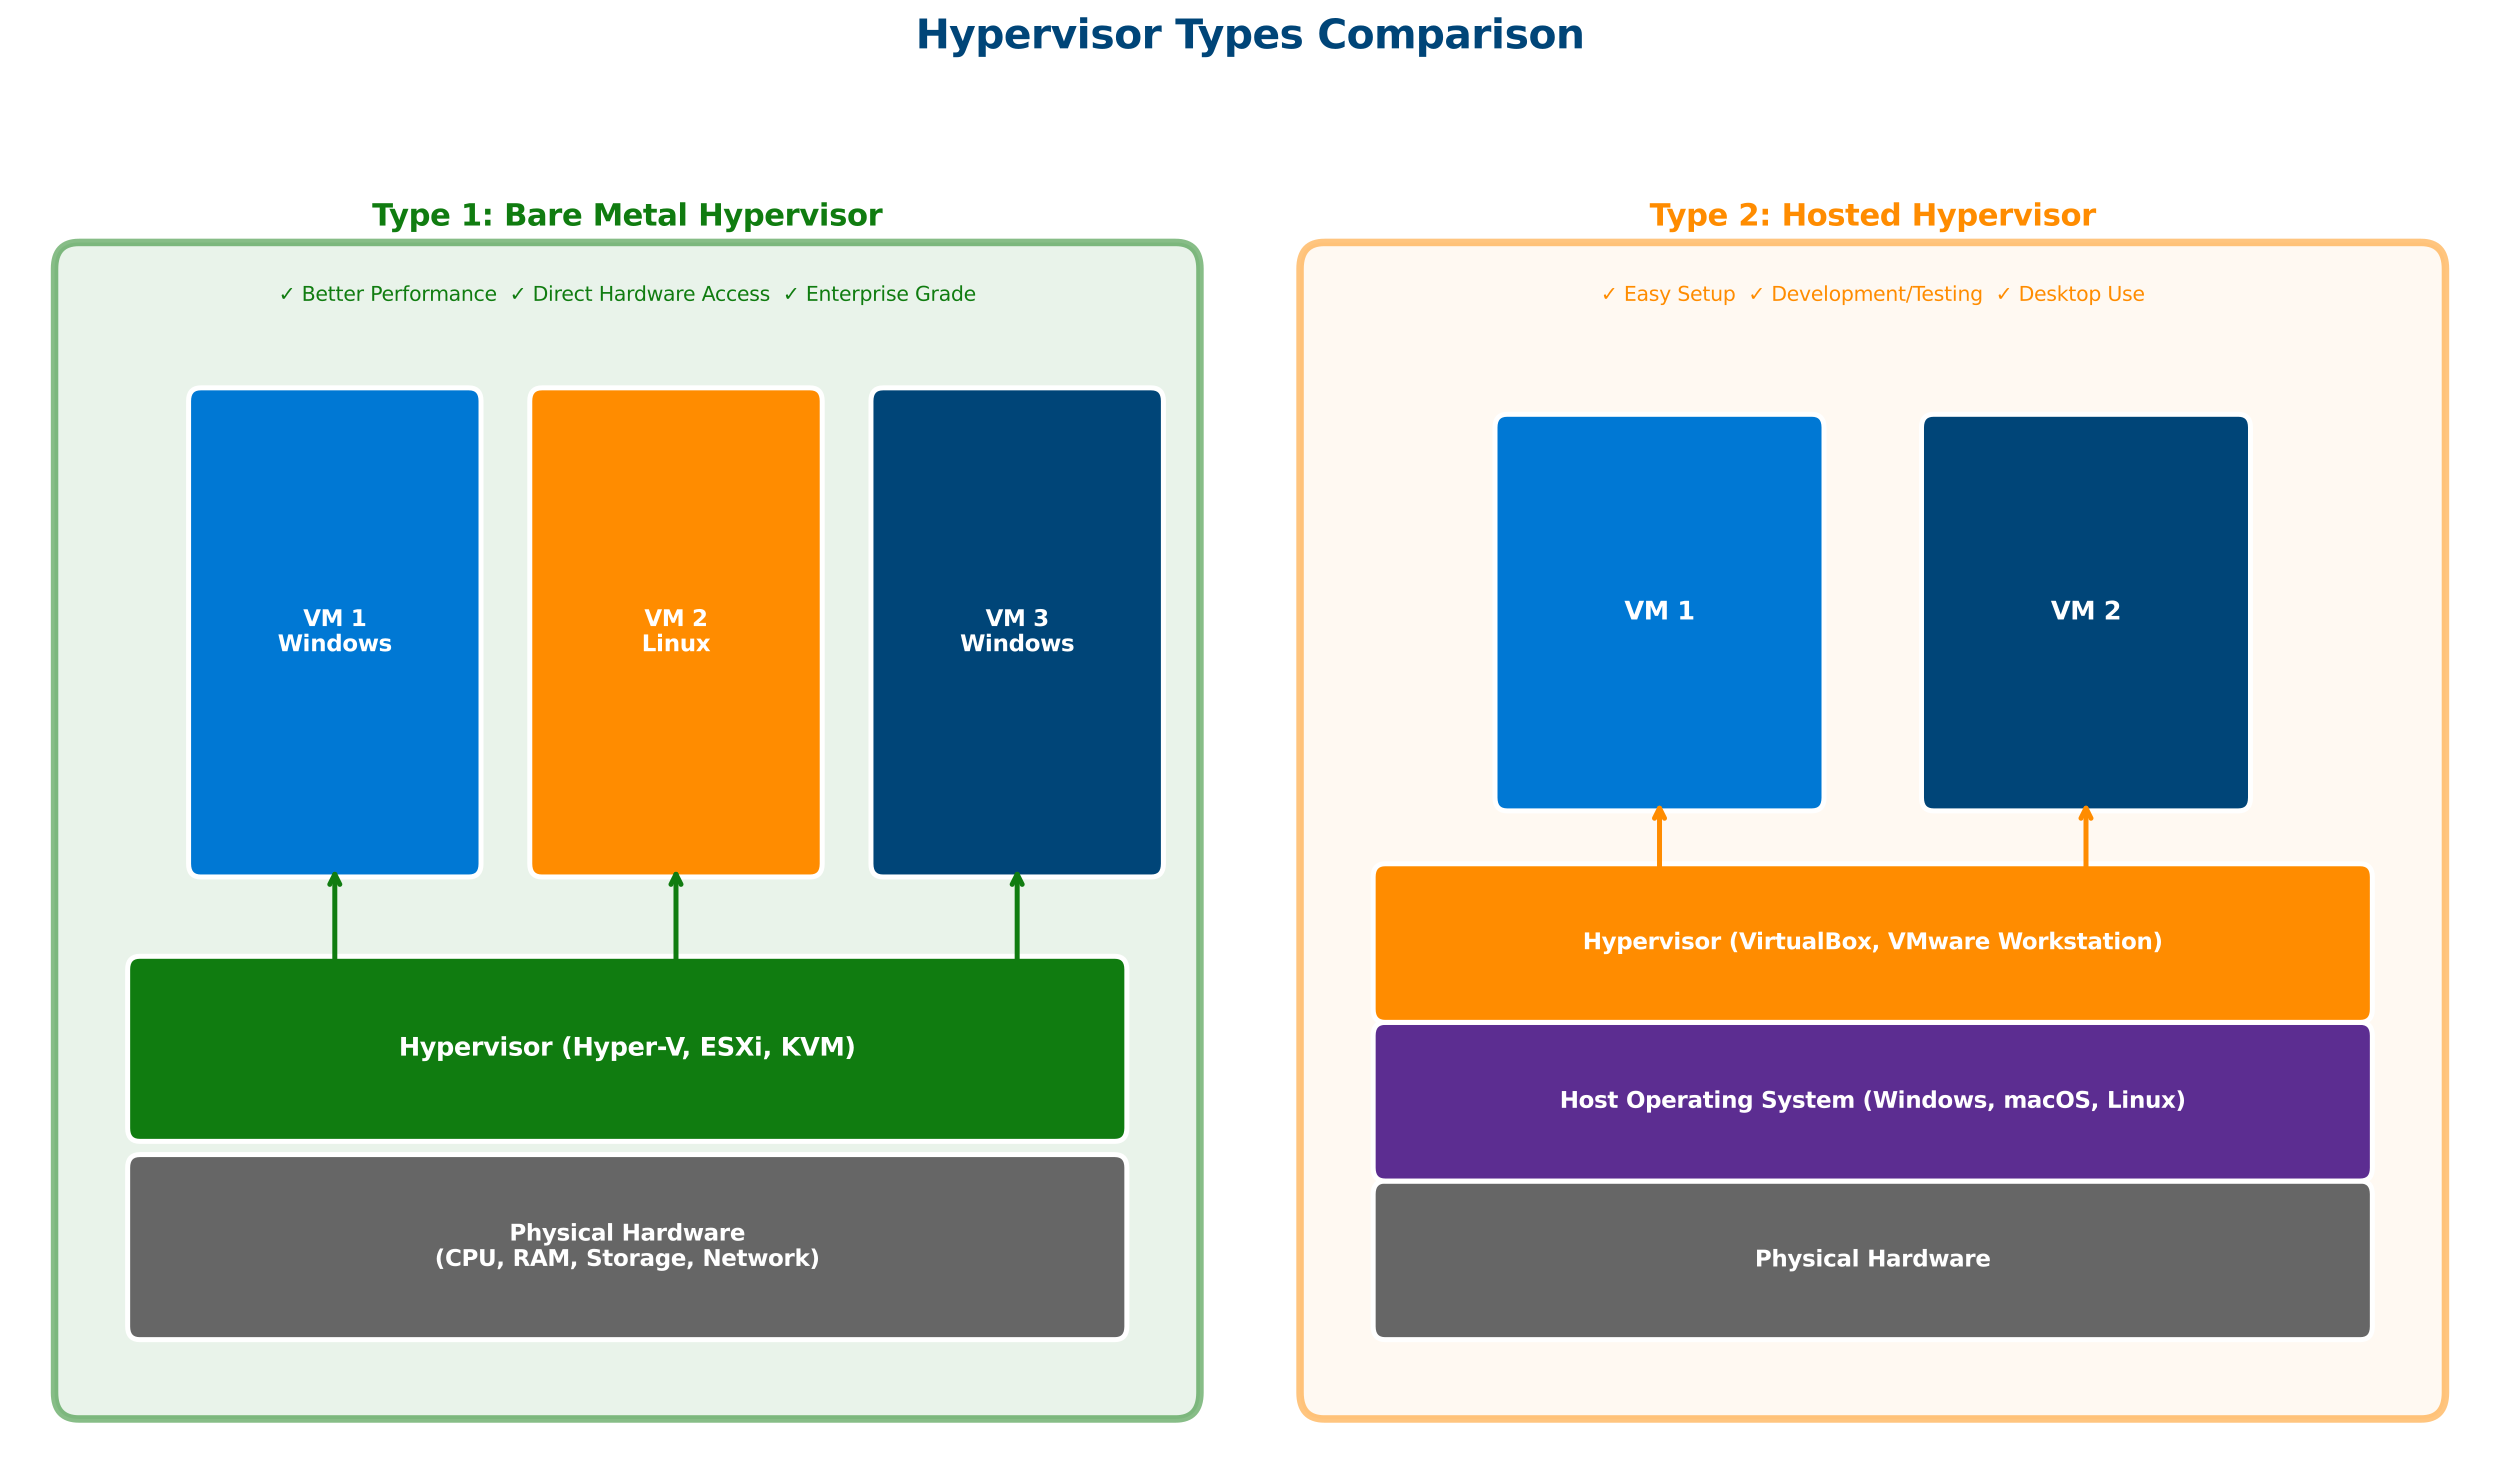 <?xml version="1.0" encoding="utf-8" standalone="no"?>
<!DOCTYPE svg PUBLIC "-//W3C//DTD SVG 1.1//EN"
  "http://www.w3.org/Graphics/SVG/1.1/DTD/svg11.dtd">
<svg xmlns:xlink="http://www.w3.org/1999/xlink" width="1000.8pt" height="591.12pt" viewBox="0 0 1000.8 591.12" xmlns="http://www.w3.org/2000/svg" version="1.1">
 <defs>
  <style type="text/css">*{stroke-linejoin: round; stroke-linecap: butt}</style>
 </defs>
 <g id="figure_1">
  <g id="patch_1">
   <path d="M 0 591.12
L 1000.8 591.12
L 1000.8 0
L 0 0
z
" style="fill: #ffffff"/>
  </g>
  <g id="axes_1">
   <g id="patch_2">
    <path d="M 31.59 568.044
L 470.61 568.044
Q 480.366 568.044 480.366 557.46
L 480.366 107.64
Q 480.366 97.056 470.61 97.056
L 31.59 97.056
Q 21.834 97.056 21.834 107.64
L 21.834 557.46
Q 21.834 568.044 31.59 568.044
z
" clip-path="url(#pd1de7ccab2)" style="fill: #d4e9d7; opacity: 0.5; stroke: #107c10; stroke-width: 3; stroke-linejoin: miter"/>
   </g>
   <g id="patch_3">
    <path d="M 55.98 536.292
L 446.22 536.292
Q 451.098 536.292 451.098 531
L 451.098 467.496
Q 451.098 462.204 446.22 462.204
L 55.98 462.204
Q 51.102 462.204 51.102 467.496
L 51.102 531
Q 51.102 536.292 55.98 536.292
z
" clip-path="url(#pd1de7ccab2)" style="fill: #666666; stroke: #ffffff; stroke-width: 2; stroke-linejoin: miter"/>
   </g>
   <g id="patch_4">
    <path d="M 55.98 456.912
L 446.22 456.912
Q 451.098 456.912 451.098 451.62
L 451.098 388.116
Q 451.098 382.824 446.22 382.824
L 55.98 382.824
Q 51.102 382.824 51.102 388.116
L 51.102 451.62
Q 51.102 456.912 55.98 456.912
z
" clip-path="url(#pd1de7ccab2)" style="fill: #107c10; stroke: #ffffff; stroke-width: 2; stroke-linejoin: miter"/>
   </g>
   <g id="patch_5">
    <path d="M 80.37 351.072
L 187.686 351.072
Q 192.564 351.072 192.564 345.78
L 192.564 160.56
Q 192.564 155.268 187.686 155.268
L 80.37 155.268
Q 75.492 155.268 75.492 160.56
L 75.492 345.78
Q 75.492 351.072 80.37 351.072
z
" clip-path="url(#pd1de7ccab2)" style="fill: #0078d4; stroke: #ffffff; stroke-width: 2; stroke-linejoin: miter"/>
   </g>
   <g id="patch_6">
    <path d="M 216.954 351.072
L 324.27 351.072
Q 329.148 351.072 329.148 345.78
L 329.148 160.56
Q 329.148 155.268 324.27 155.268
L 216.954 155.268
Q 212.076 155.268 212.076 160.56
L 212.076 345.78
Q 212.076 351.072 216.954 351.072
z
" clip-path="url(#pd1de7ccab2)" style="fill: #ff8c00; stroke: #ffffff; stroke-width: 2; stroke-linejoin: miter"/>
   </g>
   <g id="patch_7">
    <path d="M 353.538 351.072
L 460.854 351.072
Q 465.732 351.072 465.732 345.78
L 465.732 160.56
Q 465.732 155.268 460.854 155.268
L 353.538 155.268
Q 348.66 155.268 348.66 160.56
L 348.66 345.78
Q 348.66 351.072 353.538 351.072
z
" clip-path="url(#pd1de7ccab2)" style="fill: #004578; stroke: #ffffff; stroke-width: 2; stroke-linejoin: miter"/>
   </g>
   <g id="text_1">
    <!-- Type 1: Bare Metal Hypervisor -->
    <g style="fill: #107c10" transform="translate(148.974 90.298) scale(0.12 -0.12)">
     <defs>
      <path id="DejaVuSans-Bold-54" d="M 31 4666
L 4331 4666
L 4331 3756
L 2784 3756
L 2784 0
L 1581 0
L 1581 3756
L 31 3756
L 31 4666
z
" transform="scale(0.016)"/>
      <path id="DejaVuSans-Bold-79" d="M 78 3500
L 1197 3500
L 2138 1125
L 2938 3500
L 4056 3500
L 2584 -331
Q 2363 -916 2067 -1148
Q 1772 -1381 1288 -1381
L 641 -1381
L 641 -647
L 991 -647
Q 1275 -647 1404 -556
Q 1534 -466 1606 -231
L 1638 -134
L 78 3500
z
" transform="scale(0.016)"/>
      <path id="DejaVuSans-Bold-70" d="M 1656 506
L 1656 -1331
L 538 -1331
L 538 3500
L 1656 3500
L 1656 2988
Q 1888 3294 2169 3439
Q 2450 3584 2816 3584
Q 3463 3584 3878 3070
Q 4294 2556 4294 1747
Q 4294 938 3878 423
Q 3463 -91 2816 -91
Q 2450 -91 2169 54
Q 1888 200 1656 506
z
M 2400 2772
Q 2041 2772 1848 2508
Q 1656 2244 1656 1747
Q 1656 1250 1848 986
Q 2041 722 2400 722
Q 2759 722 2948 984
Q 3138 1247 3138 1747
Q 3138 2247 2948 2509
Q 2759 2772 2400 2772
z
" transform="scale(0.016)"/>
      <path id="DejaVuSans-Bold-65" d="M 4031 1759
L 4031 1441
L 1416 1441
Q 1456 1047 1700 850
Q 1944 653 2381 653
Q 2734 653 3104 758
Q 3475 863 3866 1075
L 3866 213
Q 3469 63 3072 -14
Q 2675 -91 2278 -91
Q 1328 -91 801 392
Q 275 875 275 1747
Q 275 2603 792 3093
Q 1309 3584 2216 3584
Q 3041 3584 3536 3087
Q 4031 2591 4031 1759
z
M 2881 2131
Q 2881 2450 2695 2645
Q 2509 2841 2209 2841
Q 1884 2841 1681 2658
Q 1478 2475 1428 2131
L 2881 2131
z
" transform="scale(0.016)"/>
      <path id="DejaVuSans-Bold-20" transform="scale(0.016)"/>
      <path id="DejaVuSans-Bold-31" d="M 750 831
L 1813 831
L 1813 3847
L 722 3622
L 722 4441
L 1806 4666
L 2950 4666
L 2950 831
L 4013 831
L 4013 0
L 750 0
L 750 831
z
" transform="scale(0.016)"/>
      <path id="DejaVuSans-Bold-3a" d="M 716 3500
L 1844 3500
L 1844 2291
L 716 2291
L 716 3500
z
M 716 1209
L 1844 1209
L 1844 0
L 716 0
L 716 1209
z
" transform="scale(0.016)"/>
      <path id="DejaVuSans-Bold-42" d="M 2456 2859
Q 2741 2859 2887 2984
Q 3034 3109 3034 3353
Q 3034 3594 2887 3720
Q 2741 3847 2456 3847
L 1791 3847
L 1791 2859
L 2456 2859
z
M 2497 819
Q 2859 819 3042 972
Q 3225 1125 3225 1434
Q 3225 1738 3044 1889
Q 2863 2041 2497 2041
L 1791 2041
L 1791 819
L 2497 819
z
M 3616 2497
Q 4003 2384 4215 2081
Q 4428 1778 4428 1338
Q 4428 663 3972 331
Q 3516 0 2584 0
L 588 0
L 588 4666
L 2394 4666
Q 3366 4666 3802 4372
Q 4238 4078 4238 3431
Q 4238 3091 4078 2852
Q 3919 2613 3616 2497
z
" transform="scale(0.016)"/>
      <path id="DejaVuSans-Bold-61" d="M 2106 1575
Q 1756 1575 1579 1456
Q 1403 1338 1403 1106
Q 1403 894 1545 773
Q 1688 653 1941 653
Q 2256 653 2472 879
Q 2688 1106 2688 1447
L 2688 1575
L 2106 1575
z
M 3816 1997
L 3816 0
L 2688 0
L 2688 519
Q 2463 200 2181 54
Q 1900 -91 1497 -91
Q 953 -91 614 226
Q 275 544 275 1050
Q 275 1666 698 1953
Q 1122 2241 2028 2241
L 2688 2241
L 2688 2328
Q 2688 2594 2478 2717
Q 2269 2841 1825 2841
Q 1466 2841 1156 2769
Q 847 2697 581 2553
L 581 3406
Q 941 3494 1303 3539
Q 1666 3584 2028 3584
Q 2975 3584 3395 3211
Q 3816 2838 3816 1997
z
" transform="scale(0.016)"/>
      <path id="DejaVuSans-Bold-72" d="M 3138 2547
Q 2991 2616 2845 2648
Q 2700 2681 2553 2681
Q 2122 2681 1889 2404
Q 1656 2128 1656 1613
L 1656 0
L 538 0
L 538 3500
L 1656 3500
L 1656 2925
Q 1872 3269 2151 3426
Q 2431 3584 2822 3584
Q 2878 3584 2943 3579
Q 3009 3575 3134 3559
L 3138 2547
z
" transform="scale(0.016)"/>
      <path id="DejaVuSans-Bold-4d" d="M 588 4666
L 2119 4666
L 3181 2169
L 4250 4666
L 5778 4666
L 5778 0
L 4641 0
L 4641 3413
L 3566 897
L 2803 897
L 1728 3413
L 1728 0
L 588 0
L 588 4666
z
" transform="scale(0.016)"/>
      <path id="DejaVuSans-Bold-74" d="M 1759 4494
L 1759 3500
L 2913 3500
L 2913 2700
L 1759 2700
L 1759 1216
Q 1759 972 1856 886
Q 1953 800 2241 800
L 2816 800
L 2816 0
L 1856 0
Q 1194 0 917 276
Q 641 553 641 1216
L 641 2700
L 84 2700
L 84 3500
L 641 3500
L 641 4494
L 1759 4494
z
" transform="scale(0.016)"/>
      <path id="DejaVuSans-Bold-6c" d="M 538 4863
L 1656 4863
L 1656 0
L 538 0
L 538 4863
z
" transform="scale(0.016)"/>
      <path id="DejaVuSans-Bold-48" d="M 588 4666
L 1791 4666
L 1791 2888
L 3566 2888
L 3566 4666
L 4769 4666
L 4769 0
L 3566 0
L 3566 1978
L 1791 1978
L 1791 0
L 588 0
L 588 4666
z
" transform="scale(0.016)"/>
      <path id="DejaVuSans-Bold-76" d="M 97 3500
L 1216 3500
L 2088 1081
L 2956 3500
L 4078 3500
L 2700 0
L 1472 0
L 97 3500
z
" transform="scale(0.016)"/>
      <path id="DejaVuSans-Bold-69" d="M 538 3500
L 1656 3500
L 1656 0
L 538 0
L 538 3500
z
M 538 4863
L 1656 4863
L 1656 3950
L 538 3950
L 538 4863
z
" transform="scale(0.016)"/>
      <path id="DejaVuSans-Bold-73" d="M 3272 3391
L 3272 2541
Q 2913 2691 2578 2766
Q 2244 2841 1947 2841
Q 1628 2841 1473 2761
Q 1319 2681 1319 2516
Q 1319 2381 1436 2309
Q 1553 2238 1856 2203
L 2053 2175
Q 2913 2066 3209 1816
Q 3506 1566 3506 1031
Q 3506 472 3093 190
Q 2681 -91 1863 -91
Q 1516 -91 1145 -36
Q 775 19 384 128
L 384 978
Q 719 816 1070 734
Q 1422 653 1784 653
Q 2113 653 2278 743
Q 2444 834 2444 1013
Q 2444 1163 2330 1236
Q 2216 1309 1875 1350
L 1678 1375
Q 931 1469 631 1722
Q 331 1975 331 2491
Q 331 3047 712 3315
Q 1094 3584 1881 3584
Q 2191 3584 2531 3537
Q 2872 3491 3272 3391
z
" transform="scale(0.016)"/>
      <path id="DejaVuSans-Bold-6f" d="M 2203 2784
Q 1831 2784 1636 2517
Q 1441 2250 1441 1747
Q 1441 1244 1636 976
Q 1831 709 2203 709
Q 2569 709 2762 976
Q 2956 1244 2956 1747
Q 2956 2250 2762 2517
Q 2569 2784 2203 2784
z
M 2203 3584
Q 3106 3584 3614 3096
Q 4122 2609 4122 1747
Q 4122 884 3614 396
Q 3106 -91 2203 -91
Q 1297 -91 786 396
Q 275 884 275 1747
Q 275 2609 786 3096
Q 1297 3584 2203 3584
z
" transform="scale(0.016)"/>
     </defs>
     <use xlink:href="#DejaVuSans-Bold-54"/>
     <use xlink:href="#DejaVuSans-Bold-79" transform="translate(56.338 0)"/>
     <use xlink:href="#DejaVuSans-Bold-70" transform="translate(121.523 0)"/>
     <use xlink:href="#DejaVuSans-Bold-65" transform="translate(193.105 0)"/>
     <use xlink:href="#DejaVuSans-Bold-20" transform="translate(260.928 0)"/>
     <use xlink:href="#DejaVuSans-Bold-31" transform="translate(295.742 0)"/>
     <use xlink:href="#DejaVuSans-Bold-3a" transform="translate(365.322 0)"/>
     <use xlink:href="#DejaVuSans-Bold-20" transform="translate(405.312 0)"/>
     <use xlink:href="#DejaVuSans-Bold-42" transform="translate(440.127 0)"/>
     <use xlink:href="#DejaVuSans-Bold-61" transform="translate(516.348 0)"/>
     <use xlink:href="#DejaVuSans-Bold-72" transform="translate(583.828 0)"/>
     <use xlink:href="#DejaVuSans-Bold-65" transform="translate(633.145 0)"/>
     <use xlink:href="#DejaVuSans-Bold-20" transform="translate(700.967 0)"/>
     <use xlink:href="#DejaVuSans-Bold-4d" transform="translate(735.781 0)"/>
     <use xlink:href="#DejaVuSans-Bold-65" transform="translate(835.293 0)"/>
     <use xlink:href="#DejaVuSans-Bold-74" transform="translate(903.115 0)"/>
     <use xlink:href="#DejaVuSans-Bold-61" transform="translate(950.918 0)"/>
     <use xlink:href="#DejaVuSans-Bold-6c" transform="translate(1018.398 0)"/>
     <use xlink:href="#DejaVuSans-Bold-20" transform="translate(1052.676 0)"/>
     <use xlink:href="#DejaVuSans-Bold-48" transform="translate(1087.49 0)"/>
     <use xlink:href="#DejaVuSans-Bold-79" transform="translate(1171.182 0)"/>
     <use xlink:href="#DejaVuSans-Bold-70" transform="translate(1236.367 0)"/>
     <use xlink:href="#DejaVuSans-Bold-65" transform="translate(1307.949 0)"/>
     <use xlink:href="#DejaVuSans-Bold-72" transform="translate(1375.771 0)"/>
     <use xlink:href="#DejaVuSans-Bold-76" transform="translate(1425.088 0)"/>
     <use xlink:href="#DejaVuSans-Bold-69" transform="translate(1490.273 0)"/>
     <use xlink:href="#DejaVuSans-Bold-73" transform="translate(1524.551 0)"/>
     <use xlink:href="#DejaVuSans-Bold-6f" transform="translate(1584.072 0)"/>
     <use xlink:href="#DejaVuSans-Bold-72" transform="translate(1652.773 0)"/>
    </g>
   </g>
   <g id="text_2">
    <!-- Physical Hardware -->
    <g style="fill: #ffffff" transform="translate(203.922 496.622) scale(0.09 -0.09)">
     <defs>
      <path id="DejaVuSans-Bold-50" d="M 588 4666
L 2584 4666
Q 3475 4666 3951 4270
Q 4428 3875 4428 3144
Q 4428 2409 3951 2014
Q 3475 1619 2584 1619
L 1791 1619
L 1791 0
L 588 0
L 588 4666
z
M 1791 3794
L 1791 2491
L 2456 2491
Q 2806 2491 2997 2661
Q 3188 2831 3188 3144
Q 3188 3456 2997 3625
Q 2806 3794 2456 3794
L 1791 3794
z
" transform="scale(0.016)"/>
      <path id="DejaVuSans-Bold-68" d="M 4056 2131
L 4056 0
L 2931 0
L 2931 347
L 2931 1625
Q 2931 2084 2911 2256
Q 2891 2428 2841 2509
Q 2775 2619 2662 2680
Q 2550 2741 2406 2741
Q 2056 2741 1856 2470
Q 1656 2200 1656 1722
L 1656 0
L 538 0
L 538 4863
L 1656 4863
L 1656 2988
Q 1909 3294 2193 3439
Q 2478 3584 2822 3584
Q 3428 3584 3742 3212
Q 4056 2841 4056 2131
z
" transform="scale(0.016)"/>
      <path id="DejaVuSans-Bold-63" d="M 3366 3391
L 3366 2478
Q 3138 2634 2908 2709
Q 2678 2784 2431 2784
Q 1963 2784 1702 2511
Q 1441 2238 1441 1747
Q 1441 1256 1702 982
Q 1963 709 2431 709
Q 2694 709 2930 787
Q 3166 866 3366 1019
L 3366 103
Q 3103 6 2833 -42
Q 2563 -91 2291 -91
Q 1344 -91 809 395
Q 275 881 275 1747
Q 275 2613 809 3098
Q 1344 3584 2291 3584
Q 2566 3584 2833 3536
Q 3100 3488 3366 3391
z
" transform="scale(0.016)"/>
      <path id="DejaVuSans-Bold-64" d="M 2919 2988
L 2919 4863
L 4044 4863
L 4044 0
L 2919 0
L 2919 506
Q 2688 197 2409 53
Q 2131 -91 1766 -91
Q 1119 -91 703 423
Q 288 938 288 1747
Q 288 2556 703 3070
Q 1119 3584 1766 3584
Q 2128 3584 2408 3439
Q 2688 3294 2919 2988
z
M 2181 722
Q 2541 722 2730 984
Q 2919 1247 2919 1747
Q 2919 2247 2730 2509
Q 2541 2772 2181 2772
Q 1825 2772 1636 2509
Q 1447 2247 1447 1747
Q 1447 1247 1636 984
Q 1825 722 2181 722
z
" transform="scale(0.016)"/>
      <path id="DejaVuSans-Bold-77" d="M 225 3500
L 1313 3500
L 1900 1088
L 2491 3500
L 3425 3500
L 4013 1113
L 4603 3500
L 5691 3500
L 4769 0
L 3547 0
L 2956 2406
L 2369 0
L 1147 0
L 225 3500
z
" transform="scale(0.016)"/>
     </defs>
     <use xlink:href="#DejaVuSans-Bold-50"/>
     <use xlink:href="#DejaVuSans-Bold-68" transform="translate(73.291 0)"/>
     <use xlink:href="#DejaVuSans-Bold-79" transform="translate(144.482 0)"/>
     <use xlink:href="#DejaVuSans-Bold-73" transform="translate(209.668 0)"/>
     <use xlink:href="#DejaVuSans-Bold-69" transform="translate(269.189 0)"/>
     <use xlink:href="#DejaVuSans-Bold-63" transform="translate(303.467 0)"/>
     <use xlink:href="#DejaVuSans-Bold-61" transform="translate(362.744 0)"/>
     <use xlink:href="#DejaVuSans-Bold-6c" transform="translate(430.225 0)"/>
     <use xlink:href="#DejaVuSans-Bold-20" transform="translate(464.502 0)"/>
     <use xlink:href="#DejaVuSans-Bold-48" transform="translate(499.316 0)"/>
     <use xlink:href="#DejaVuSans-Bold-61" transform="translate(583.008 0)"/>
     <use xlink:href="#DejaVuSans-Bold-72" transform="translate(650.488 0)"/>
     <use xlink:href="#DejaVuSans-Bold-64" transform="translate(699.805 0)"/>
     <use xlink:href="#DejaVuSans-Bold-77" transform="translate(771.387 0)"/>
     <use xlink:href="#DejaVuSans-Bold-61" transform="translate(863.77 0)"/>
     <use xlink:href="#DejaVuSans-Bold-72" transform="translate(931.25 0)"/>
     <use xlink:href="#DejaVuSans-Bold-65" transform="translate(980.566 0)"/>
    </g>
    <!-- (CPU, RAM, Storage, Network) -->
    <g style="fill: #ffffff" transform="translate(174.036 506.77) scale(0.09 -0.09)">
     <defs>
      <path id="DejaVuSans-Bold-28" d="M 2413 -844
L 1484 -844
Q 1006 -72 778 623
Q 550 1319 550 2003
Q 550 2688 779 3389
Q 1009 4091 1484 4856
L 2413 4856
Q 2013 4116 1813 3408
Q 1613 2700 1613 2009
Q 1613 1319 1811 609
Q 2009 -100 2413 -844
z
" transform="scale(0.016)"/>
      <path id="DejaVuSans-Bold-43" d="M 4288 256
Q 3956 84 3597 -3
Q 3238 -91 2847 -91
Q 1681 -91 1000 561
Q 319 1213 319 2328
Q 319 3447 1000 4098
Q 1681 4750 2847 4750
Q 3238 4750 3597 4662
Q 3956 4575 4288 4403
L 4288 3438
Q 3953 3666 3628 3772
Q 3303 3878 2944 3878
Q 2300 3878 1931 3465
Q 1563 3053 1563 2328
Q 1563 1606 1931 1193
Q 2300 781 2944 781
Q 3303 781 3628 887
Q 3953 994 4288 1222
L 4288 256
z
" transform="scale(0.016)"/>
      <path id="DejaVuSans-Bold-55" d="M 588 4666
L 1791 4666
L 1791 1869
Q 1791 1291 1980 1042
Q 2169 794 2597 794
Q 3028 794 3217 1042
Q 3406 1291 3406 1869
L 3406 4666
L 4609 4666
L 4609 1869
Q 4609 878 4112 393
Q 3616 -91 2597 -91
Q 1581 -91 1084 393
Q 588 878 588 1869
L 588 4666
z
" transform="scale(0.016)"/>
      <path id="DejaVuSans-Bold-2c" d="M 653 1209
L 1778 1209
L 1778 256
L 1006 -909
L 341 -909
L 653 256
L 653 1209
z
" transform="scale(0.016)"/>
      <path id="DejaVuSans-Bold-52" d="M 2297 2597
Q 2675 2597 2839 2737
Q 3003 2878 3003 3200
Q 3003 3519 2839 3656
Q 2675 3794 2297 3794
L 1791 3794
L 1791 2597
L 2297 2597
z
M 1791 1766
L 1791 0
L 588 0
L 588 4666
L 2425 4666
Q 3347 4666 3776 4356
Q 4206 4047 4206 3378
Q 4206 2916 3982 2619
Q 3759 2322 3309 2181
Q 3556 2125 3751 1926
Q 3947 1728 4147 1325
L 4800 0
L 3519 0
L 2950 1159
Q 2778 1509 2601 1637
Q 2425 1766 2131 1766
L 1791 1766
z
" transform="scale(0.016)"/>
      <path id="DejaVuSans-Bold-41" d="M 3419 850
L 1538 850
L 1241 0
L 31 0
L 1759 4666
L 3194 4666
L 4922 0
L 3713 0
L 3419 850
z
M 1838 1716
L 3116 1716
L 2478 3572
L 1838 1716
z
" transform="scale(0.016)"/>
      <path id="DejaVuSans-Bold-53" d="M 3834 4519
L 3834 3531
Q 3450 3703 3084 3790
Q 2719 3878 2394 3878
Q 1963 3878 1756 3759
Q 1550 3641 1550 3391
Q 1550 3203 1689 3098
Q 1828 2994 2194 2919
L 2706 2816
Q 3484 2659 3812 2340
Q 4141 2022 4141 1434
Q 4141 663 3683 286
Q 3225 -91 2284 -91
Q 1841 -91 1394 -6
Q 947 78 500 244
L 500 1259
Q 947 1022 1364 901
Q 1781 781 2169 781
Q 2563 781 2772 912
Q 2981 1044 2981 1288
Q 2981 1506 2839 1625
Q 2697 1744 2272 1838
L 1806 1941
Q 1106 2091 782 2419
Q 459 2747 459 3303
Q 459 4000 909 4375
Q 1359 4750 2203 4750
Q 2588 4750 2994 4692
Q 3400 4634 3834 4519
z
" transform="scale(0.016)"/>
      <path id="DejaVuSans-Bold-67" d="M 2919 594
Q 2688 288 2409 144
Q 2131 0 1766 0
Q 1125 0 706 504
Q 288 1009 288 1791
Q 288 2575 706 3076
Q 1125 3578 1766 3578
Q 2131 3578 2409 3434
Q 2688 3291 2919 2981
L 2919 3500
L 4044 3500
L 4044 353
Q 4044 -491 3511 -936
Q 2978 -1381 1966 -1381
Q 1638 -1381 1331 -1331
Q 1025 -1281 716 -1178
L 716 -306
Q 1009 -475 1290 -558
Q 1572 -641 1856 -641
Q 2406 -641 2662 -400
Q 2919 -159 2919 353
L 2919 594
z
M 2181 2772
Q 1834 2772 1640 2515
Q 1447 2259 1447 1791
Q 1447 1309 1634 1061
Q 1822 813 2181 813
Q 2531 813 2725 1069
Q 2919 1325 2919 1791
Q 2919 2259 2725 2515
Q 2531 2772 2181 2772
z
" transform="scale(0.016)"/>
      <path id="DejaVuSans-Bold-4e" d="M 588 4666
L 1931 4666
L 3628 1466
L 3628 4666
L 4769 4666
L 4769 0
L 3425 0
L 1728 3200
L 1728 0
L 588 0
L 588 4666
z
" transform="scale(0.016)"/>
      <path id="DejaVuSans-Bold-6b" d="M 538 4863
L 1656 4863
L 1656 2216
L 2944 3500
L 4244 3500
L 2534 1894
L 4378 0
L 3022 0
L 1656 1459
L 1656 0
L 538 0
L 538 4863
z
" transform="scale(0.016)"/>
      <path id="DejaVuSans-Bold-29" d="M 513 -844
Q 913 -100 1113 609
Q 1313 1319 1313 2009
Q 1313 2700 1113 3408
Q 913 4116 513 4856
L 1441 4856
Q 1916 4091 2145 3389
Q 2375 2688 2375 2003
Q 2375 1319 2147 623
Q 1919 -72 1441 -844
L 513 -844
z
" transform="scale(0.016)"/>
     </defs>
     <use xlink:href="#DejaVuSans-Bold-28"/>
     <use xlink:href="#DejaVuSans-Bold-43" transform="translate(45.703 0)"/>
     <use xlink:href="#DejaVuSans-Bold-50" transform="translate(119.092 0)"/>
     <use xlink:href="#DejaVuSans-Bold-55" transform="translate(192.383 0)"/>
     <use xlink:href="#DejaVuSans-Bold-2c" transform="translate(273.584 0)"/>
     <use xlink:href="#DejaVuSans-Bold-20" transform="translate(311.572 0)"/>
     <use xlink:href="#DejaVuSans-Bold-52" transform="translate(346.387 0)"/>
     <use xlink:href="#DejaVuSans-Bold-41" transform="translate(423.389 0)"/>
     <use xlink:href="#DejaVuSans-Bold-4d" transform="translate(500.781 0)"/>
     <use xlink:href="#DejaVuSans-Bold-2c" transform="translate(600.293 0)"/>
     <use xlink:href="#DejaVuSans-Bold-20" transform="translate(638.281 0)"/>
     <use xlink:href="#DejaVuSans-Bold-53" transform="translate(673.096 0)"/>
     <use xlink:href="#DejaVuSans-Bold-74" transform="translate(745.117 0)"/>
     <use xlink:href="#DejaVuSans-Bold-6f" transform="translate(792.92 0)"/>
     <use xlink:href="#DejaVuSans-Bold-72" transform="translate(861.621 0)"/>
     <use xlink:href="#DejaVuSans-Bold-61" transform="translate(910.938 0)"/>
     <use xlink:href="#DejaVuSans-Bold-67" transform="translate(978.418 0)"/>
     <use xlink:href="#DejaVuSans-Bold-65" transform="translate(1050 0)"/>
     <use xlink:href="#DejaVuSans-Bold-2c" transform="translate(1117.822 0)"/>
     <use xlink:href="#DejaVuSans-Bold-20" transform="translate(1155.811 0)"/>
     <use xlink:href="#DejaVuSans-Bold-4e" transform="translate(1190.625 0)"/>
     <use xlink:href="#DejaVuSans-Bold-65" transform="translate(1274.316 0)"/>
     <use xlink:href="#DejaVuSans-Bold-74" transform="translate(1342.139 0)"/>
     <use xlink:href="#DejaVuSans-Bold-77" transform="translate(1389.941 0)"/>
     <use xlink:href="#DejaVuSans-Bold-6f" transform="translate(1482.324 0)"/>
     <use xlink:href="#DejaVuSans-Bold-72" transform="translate(1551.025 0)"/>
     <use xlink:href="#DejaVuSans-Bold-6b" transform="translate(1600.342 0)"/>
     <use xlink:href="#DejaVuSans-Bold-29" transform="translate(1666.846 0)"/>
    </g>
   </g>
   <g id="text_3">
    <!-- Hypervisor (Hyper-V, ESXi, KVM) -->
    <g style="fill: #ffffff" transform="translate(159.657 422.588) scale(0.1 -0.1)">
     <defs>
      <path id="DejaVuSans-Bold-2d" d="M 347 2297
L 2309 2297
L 2309 1388
L 347 1388
L 347 2297
z
" transform="scale(0.016)"/>
      <path id="DejaVuSans-Bold-56" d="M 31 4666
L 1241 4666
L 2478 1222
L 3713 4666
L 4922 4666
L 3194 0
L 1759 0
L 31 4666
z
" transform="scale(0.016)"/>
      <path id="DejaVuSans-Bold-45" d="M 588 4666
L 3834 4666
L 3834 3756
L 1791 3756
L 1791 2888
L 3713 2888
L 3713 1978
L 1791 1978
L 1791 909
L 3903 909
L 3903 0
L 588 0
L 588 4666
z
" transform="scale(0.016)"/>
      <path id="DejaVuSans-Bold-58" d="M 3188 2381
L 4806 0
L 3553 0
L 2463 1594
L 1381 0
L 122 0
L 1741 2381
L 184 4666
L 1441 4666
L 2463 3163
L 3481 4666
L 4744 4666
L 3188 2381
z
" transform="scale(0.016)"/>
      <path id="DejaVuSans-Bold-4b" d="M 588 4666
L 1791 4666
L 1791 2963
L 3525 4666
L 4922 4666
L 2675 2456
L 5153 0
L 3647 0
L 1791 1838
L 1791 0
L 588 0
L 588 4666
z
" transform="scale(0.016)"/>
     </defs>
     <use xlink:href="#DejaVuSans-Bold-48"/>
     <use xlink:href="#DejaVuSans-Bold-79" transform="translate(83.691 0)"/>
     <use xlink:href="#DejaVuSans-Bold-70" transform="translate(148.877 0)"/>
     <use xlink:href="#DejaVuSans-Bold-65" transform="translate(220.459 0)"/>
     <use xlink:href="#DejaVuSans-Bold-72" transform="translate(288.281 0)"/>
     <use xlink:href="#DejaVuSans-Bold-76" transform="translate(337.598 0)"/>
     <use xlink:href="#DejaVuSans-Bold-69" transform="translate(402.783 0)"/>
     <use xlink:href="#DejaVuSans-Bold-73" transform="translate(437.061 0)"/>
     <use xlink:href="#DejaVuSans-Bold-6f" transform="translate(496.582 0)"/>
     <use xlink:href="#DejaVuSans-Bold-72" transform="translate(565.283 0)"/>
     <use xlink:href="#DejaVuSans-Bold-20" transform="translate(614.6 0)"/>
     <use xlink:href="#DejaVuSans-Bold-28" transform="translate(649.414 0)"/>
     <use xlink:href="#DejaVuSans-Bold-48" transform="translate(695.117 0)"/>
     <use xlink:href="#DejaVuSans-Bold-79" transform="translate(778.809 0)"/>
     <use xlink:href="#DejaVuSans-Bold-70" transform="translate(843.994 0)"/>
     <use xlink:href="#DejaVuSans-Bold-65" transform="translate(915.576 0)"/>
     <use xlink:href="#DejaVuSans-Bold-72" transform="translate(983.398 0)"/>
     <use xlink:href="#DejaVuSans-Bold-2d" transform="translate(1032.715 0)"/>
     <use xlink:href="#DejaVuSans-Bold-56" transform="translate(1066.969 0)"/>
     <use xlink:href="#DejaVuSans-Bold-2c" transform="translate(1131.486 0)"/>
     <use xlink:href="#DejaVuSans-Bold-20" transform="translate(1169.475 0)"/>
     <use xlink:href="#DejaVuSans-Bold-45" transform="translate(1204.289 0)"/>
     <use xlink:href="#DejaVuSans-Bold-53" transform="translate(1272.6 0)"/>
     <use xlink:href="#DejaVuSans-Bold-58" transform="translate(1344.621 0)"/>
     <use xlink:href="#DejaVuSans-Bold-69" transform="translate(1421.721 0)"/>
     <use xlink:href="#DejaVuSans-Bold-2c" transform="translate(1455.998 0)"/>
     <use xlink:href="#DejaVuSans-Bold-20" transform="translate(1493.986 0)"/>
     <use xlink:href="#DejaVuSans-Bold-4b" transform="translate(1528.801 0)"/>
     <use xlink:href="#DejaVuSans-Bold-56" transform="translate(1606.291 0)"/>
     <use xlink:href="#DejaVuSans-Bold-4d" transform="translate(1683.684 0)"/>
     <use xlink:href="#DejaVuSans-Bold-29" transform="translate(1783.195 0)"/>
    </g>
   </g>
   <g id="text_4">
    <!-- VM 1 -->
    <g style="fill: #ffffff" transform="translate(121.37 250.614) scale(0.09 -0.09)">
     <use xlink:href="#DejaVuSans-Bold-56"/>
     <use xlink:href="#DejaVuSans-Bold-4d" transform="translate(77.393 0)"/>
     <use xlink:href="#DejaVuSans-Bold-20" transform="translate(176.904 0)"/>
     <use xlink:href="#DejaVuSans-Bold-31" transform="translate(211.719 0)"/>
    </g>
    <!-- Windows -->
    <g style="fill: #ffffff" transform="translate(111.17 260.692) scale(0.09 -0.09)">
     <defs>
      <path id="DejaVuSans-Bold-57" d="M 191 4666
L 1344 4666
L 2150 1275
L 2950 4666
L 4109 4666
L 4909 1275
L 5716 4666
L 6859 4666
L 5759 0
L 4372 0
L 3525 3547
L 2688 0
L 1300 0
L 191 4666
z
" transform="scale(0.016)"/>
      <path id="DejaVuSans-Bold-6e" d="M 4056 2131
L 4056 0
L 2931 0
L 2931 347
L 2931 1631
Q 2931 2084 2911 2256
Q 2891 2428 2841 2509
Q 2775 2619 2662 2680
Q 2550 2741 2406 2741
Q 2056 2741 1856 2470
Q 1656 2200 1656 1722
L 1656 0
L 538 0
L 538 3500
L 1656 3500
L 1656 2988
Q 1909 3294 2193 3439
Q 2478 3584 2822 3584
Q 3428 3584 3742 3212
Q 4056 2841 4056 2131
z
" transform="scale(0.016)"/>
     </defs>
     <use xlink:href="#DejaVuSans-Bold-57"/>
     <use xlink:href="#DejaVuSans-Bold-69" transform="translate(110.303 0)"/>
     <use xlink:href="#DejaVuSans-Bold-6e" transform="translate(144.58 0)"/>
     <use xlink:href="#DejaVuSans-Bold-64" transform="translate(215.771 0)"/>
     <use xlink:href="#DejaVuSans-Bold-6f" transform="translate(287.354 0)"/>
     <use xlink:href="#DejaVuSans-Bold-77" transform="translate(356.055 0)"/>
     <use xlink:href="#DejaVuSans-Bold-73" transform="translate(448.438 0)"/>
    </g>
   </g>
   <g id="text_5">
    <!-- VM 2 -->
    <g style="fill: #ffffff" transform="translate(257.954 250.614) scale(0.09 -0.09)">
     <defs>
      <path id="DejaVuSans-Bold-32" d="M 1844 884
L 3897 884
L 3897 0
L 506 0
L 506 884
L 2209 2388
Q 2438 2594 2547 2791
Q 2656 2988 2656 3200
Q 2656 3528 2436 3728
Q 2216 3928 1850 3928
Q 1569 3928 1234 3808
Q 900 3688 519 3450
L 519 4475
Q 925 4609 1322 4679
Q 1719 4750 2100 4750
Q 2938 4750 3402 4381
Q 3866 4013 3866 3353
Q 3866 2972 3669 2642
Q 3472 2313 2841 1759
L 1844 884
z
" transform="scale(0.016)"/>
     </defs>
     <use xlink:href="#DejaVuSans-Bold-56"/>
     <use xlink:href="#DejaVuSans-Bold-4d" transform="translate(77.393 0)"/>
     <use xlink:href="#DejaVuSans-Bold-20" transform="translate(176.904 0)"/>
     <use xlink:href="#DejaVuSans-Bold-32" transform="translate(211.719 0)"/>
    </g>
    <!-- Linux -->
    <g style="fill: #ffffff" transform="translate(256.893 260.692) scale(0.09 -0.09)">
     <defs>
      <path id="DejaVuSans-Bold-4c" d="M 588 4666
L 1791 4666
L 1791 909
L 3903 909
L 3903 0
L 588 0
L 588 4666
z
" transform="scale(0.016)"/>
      <path id="DejaVuSans-Bold-75" d="M 500 1363
L 500 3500
L 1625 3500
L 1625 3150
Q 1625 2866 1622 2436
Q 1619 2006 1619 1863
Q 1619 1441 1641 1255
Q 1663 1069 1716 984
Q 1784 875 1895 815
Q 2006 756 2150 756
Q 2500 756 2700 1025
Q 2900 1294 2900 1772
L 2900 3500
L 4019 3500
L 4019 0
L 2900 0
L 2900 506
Q 2647 200 2364 54
Q 2081 -91 1741 -91
Q 1134 -91 817 281
Q 500 653 500 1363
z
" transform="scale(0.016)"/>
      <path id="DejaVuSans-Bold-78" d="M 1422 1791
L 159 3500
L 1344 3500
L 2059 2463
L 2784 3500
L 3969 3500
L 2706 1797
L 4031 0
L 2847 0
L 2059 1106
L 1281 0
L 97 0
L 1422 1791
z
" transform="scale(0.016)"/>
     </defs>
     <use xlink:href="#DejaVuSans-Bold-4c"/>
     <use xlink:href="#DejaVuSans-Bold-69" transform="translate(63.721 0)"/>
     <use xlink:href="#DejaVuSans-Bold-6e" transform="translate(97.998 0)"/>
     <use xlink:href="#DejaVuSans-Bold-75" transform="translate(169.189 0)"/>
     <use xlink:href="#DejaVuSans-Bold-78" transform="translate(240.381 0)"/>
    </g>
   </g>
   <g id="text_6">
    <!-- VM 3 -->
    <g style="fill: #ffffff" transform="translate(394.538 250.614) scale(0.09 -0.09)">
     <defs>
      <path id="DejaVuSans-Bold-33" d="M 2981 2516
Q 3453 2394 3698 2092
Q 3944 1791 3944 1325
Q 3944 631 3412 270
Q 2881 -91 1863 -91
Q 1503 -91 1142 -33
Q 781 25 428 141
L 428 1069
Q 766 900 1098 814
Q 1431 728 1753 728
Q 2231 728 2486 893
Q 2741 1059 2741 1369
Q 2741 1688 2480 1852
Q 2219 2016 1709 2016
L 1228 2016
L 1228 2791
L 1734 2791
Q 2188 2791 2409 2933
Q 2631 3075 2631 3366
Q 2631 3634 2415 3781
Q 2200 3928 1806 3928
Q 1516 3928 1219 3862
Q 922 3797 628 3669
L 628 4550
Q 984 4650 1334 4700
Q 1684 4750 2022 4750
Q 2931 4750 3382 4451
Q 3834 4153 3834 3553
Q 3834 3144 3618 2883
Q 3403 2622 2981 2516
z
" transform="scale(0.016)"/>
     </defs>
     <use xlink:href="#DejaVuSans-Bold-56"/>
     <use xlink:href="#DejaVuSans-Bold-4d" transform="translate(77.393 0)"/>
     <use xlink:href="#DejaVuSans-Bold-20" transform="translate(176.904 0)"/>
     <use xlink:href="#DejaVuSans-Bold-33" transform="translate(211.719 0)"/>
    </g>
    <!-- Windows -->
    <g style="fill: #ffffff" transform="translate(384.338 260.692) scale(0.09 -0.09)">
     <use xlink:href="#DejaVuSans-Bold-57"/>
     <use xlink:href="#DejaVuSans-Bold-69" transform="translate(110.303 0)"/>
     <use xlink:href="#DejaVuSans-Bold-6e" transform="translate(144.58 0)"/>
     <use xlink:href="#DejaVuSans-Bold-64" transform="translate(215.771 0)"/>
     <use xlink:href="#DejaVuSans-Bold-6f" transform="translate(287.354 0)"/>
     <use xlink:href="#DejaVuSans-Bold-77" transform="translate(356.055 0)"/>
     <use xlink:href="#DejaVuSans-Bold-73" transform="translate(448.438 0)"/>
    </g>
   </g>
   <g id="patch_8">
    <path d="M 134.028 386.119
Q 134.028 366.951 134.028 350.02
" style="fill: none; stroke: #107c10; stroke-width: 2; stroke-linecap: round"/>
    <path d="M 132.028 354.02
L 134.028 350.02
L 136.028 354.02
" style="fill: none; stroke: #107c10; stroke-width: 2; stroke-linecap: round"/>
   </g>
   <g id="patch_9">
    <path d="M 270.612 386.119
Q 270.612 366.951 270.612 350.02
" style="fill: none; stroke: #107c10; stroke-width: 2; stroke-linecap: round"/>
    <path d="M 268.612 354.02
L 270.612 350.02
L 272.612 354.02
" style="fill: none; stroke: #107c10; stroke-width: 2; stroke-linecap: round"/>
   </g>
   <g id="patch_10">
    <path d="M 407.196 386.119
Q 407.196 366.951 407.196 350.02
" style="fill: none; stroke: #107c10; stroke-width: 2; stroke-linecap: round"/>
    <path d="M 405.196 354.02
L 407.196 350.02
L 409.196 354.02
" style="fill: none; stroke: #107c10; stroke-width: 2; stroke-linecap: round"/>
   </g>
   <g id="text_7">
    <!-- ✓ Better Performance  ✓ Direct Hardware Access  ✓ Enterprise Grade -->
    <g style="fill: #107c10" transform="translate(111.516 120.431) scale(0.08 -0.08)">
     <defs>
      <path id="DejaVuSans-2713" d="M 1416 2044
Q 1538 2044 1600 1844
Q 1725 1469 1778 1469
Q 1819 1469 1863 1531
Q 2741 2938 3488 3806
Q 3681 4031 4103 4031
Q 4203 4031 4237 4012
Q 4272 3994 4272 3966
Q 4272 3922 4169 3794
Q 2963 2344 1931 731
Q 1859 619 1638 619
Q 1413 619 1372 638
Q 1266 684 1122 1116
Q 959 1594 959 1716
Q 959 1847 1178 1969
Q 1313 2044 1416 2044
z
" transform="scale(0.016)"/>
      <path id="DejaVuSans-20" transform="scale(0.016)"/>
      <path id="DejaVuSans-42" d="M 1259 2228
L 1259 519
L 2272 519
Q 2781 519 3026 730
Q 3272 941 3272 1375
Q 3272 1813 3026 2020
Q 2781 2228 2272 2228
L 1259 2228
z
M 1259 4147
L 1259 2741
L 2194 2741
Q 2656 2741 2882 2914
Q 3109 3088 3109 3444
Q 3109 3797 2882 3972
Q 2656 4147 2194 4147
L 1259 4147
z
M 628 4666
L 2241 4666
Q 2963 4666 3353 4366
Q 3744 4066 3744 3513
Q 3744 3084 3544 2831
Q 3344 2578 2956 2516
Q 3422 2416 3680 2098
Q 3938 1781 3938 1306
Q 3938 681 3513 340
Q 3088 0 2303 0
L 628 0
L 628 4666
z
" transform="scale(0.016)"/>
      <path id="DejaVuSans-65" d="M 3597 1894
L 3597 1613
L 953 1613
Q 991 1019 1311 708
Q 1631 397 2203 397
Q 2534 397 2845 478
Q 3156 559 3463 722
L 3463 178
Q 3153 47 2828 -22
Q 2503 -91 2169 -91
Q 1331 -91 842 396
Q 353 884 353 1716
Q 353 2575 817 3079
Q 1281 3584 2069 3584
Q 2775 3584 3186 3129
Q 3597 2675 3597 1894
z
M 3022 2063
Q 3016 2534 2758 2815
Q 2500 3097 2075 3097
Q 1594 3097 1305 2825
Q 1016 2553 972 2059
L 3022 2063
z
" transform="scale(0.016)"/>
      <path id="DejaVuSans-74" d="M 1172 4494
L 1172 3500
L 2356 3500
L 2356 3053
L 1172 3053
L 1172 1153
Q 1172 725 1289 603
Q 1406 481 1766 481
L 2356 481
L 2356 0
L 1766 0
Q 1100 0 847 248
Q 594 497 594 1153
L 594 3053
L 172 3053
L 172 3500
L 594 3500
L 594 4494
L 1172 4494
z
" transform="scale(0.016)"/>
      <path id="DejaVuSans-72" d="M 2631 2963
Q 2534 3019 2420 3045
Q 2306 3072 2169 3072
Q 1681 3072 1420 2755
Q 1159 2438 1159 1844
L 1159 0
L 581 0
L 581 3500
L 1159 3500
L 1159 2956
Q 1341 3275 1631 3429
Q 1922 3584 2338 3584
Q 2397 3584 2469 3576
Q 2541 3569 2628 3553
L 2631 2963
z
" transform="scale(0.016)"/>
      <path id="DejaVuSans-50" d="M 1259 4147
L 1259 2394
L 2053 2394
Q 2494 2394 2734 2622
Q 2975 2850 2975 3272
Q 2975 3691 2734 3919
Q 2494 4147 2053 4147
L 1259 4147
z
M 628 4666
L 2053 4666
Q 2838 4666 3239 4311
Q 3641 3956 3641 3272
Q 3641 2581 3239 2228
Q 2838 1875 2053 1875
L 1259 1875
L 1259 0
L 628 0
L 628 4666
z
" transform="scale(0.016)"/>
      <path id="DejaVuSans-66" d="M 2375 4863
L 2375 4384
L 1825 4384
Q 1516 4384 1395 4259
Q 1275 4134 1275 3809
L 1275 3500
L 2222 3500
L 2222 3053
L 1275 3053
L 1275 0
L 697 0
L 697 3053
L 147 3053
L 147 3500
L 697 3500
L 697 3744
Q 697 4328 969 4595
Q 1241 4863 1831 4863
L 2375 4863
z
" transform="scale(0.016)"/>
      <path id="DejaVuSans-6f" d="M 1959 3097
Q 1497 3097 1228 2736
Q 959 2375 959 1747
Q 959 1119 1226 758
Q 1494 397 1959 397
Q 2419 397 2687 759
Q 2956 1122 2956 1747
Q 2956 2369 2687 2733
Q 2419 3097 1959 3097
z
M 1959 3584
Q 2709 3584 3137 3096
Q 3566 2609 3566 1747
Q 3566 888 3137 398
Q 2709 -91 1959 -91
Q 1206 -91 779 398
Q 353 888 353 1747
Q 353 2609 779 3096
Q 1206 3584 1959 3584
z
" transform="scale(0.016)"/>
      <path id="DejaVuSans-6d" d="M 3328 2828
Q 3544 3216 3844 3400
Q 4144 3584 4550 3584
Q 5097 3584 5394 3201
Q 5691 2819 5691 2113
L 5691 0
L 5113 0
L 5113 2094
Q 5113 2597 4934 2840
Q 4756 3084 4391 3084
Q 3944 3084 3684 2787
Q 3425 2491 3425 1978
L 3425 0
L 2847 0
L 2847 2094
Q 2847 2600 2669 2842
Q 2491 3084 2119 3084
Q 1678 3084 1418 2786
Q 1159 2488 1159 1978
L 1159 0
L 581 0
L 581 3500
L 1159 3500
L 1159 2956
Q 1356 3278 1631 3431
Q 1906 3584 2284 3584
Q 2666 3584 2933 3390
Q 3200 3197 3328 2828
z
" transform="scale(0.016)"/>
      <path id="DejaVuSans-61" d="M 2194 1759
Q 1497 1759 1228 1600
Q 959 1441 959 1056
Q 959 750 1161 570
Q 1363 391 1709 391
Q 2188 391 2477 730
Q 2766 1069 2766 1631
L 2766 1759
L 2194 1759
z
M 3341 1997
L 3341 0
L 2766 0
L 2766 531
Q 2569 213 2275 61
Q 1981 -91 1556 -91
Q 1019 -91 701 211
Q 384 513 384 1019
Q 384 1609 779 1909
Q 1175 2209 1959 2209
L 2766 2209
L 2766 2266
Q 2766 2663 2505 2880
Q 2244 3097 1772 3097
Q 1472 3097 1187 3025
Q 903 2953 641 2809
L 641 3341
Q 956 3463 1253 3523
Q 1550 3584 1831 3584
Q 2591 3584 2966 3190
Q 3341 2797 3341 1997
z
" transform="scale(0.016)"/>
      <path id="DejaVuSans-6e" d="M 3513 2113
L 3513 0
L 2938 0
L 2938 2094
Q 2938 2591 2744 2837
Q 2550 3084 2163 3084
Q 1697 3084 1428 2787
Q 1159 2491 1159 1978
L 1159 0
L 581 0
L 581 3500
L 1159 3500
L 1159 2956
Q 1366 3272 1645 3428
Q 1925 3584 2291 3584
Q 2894 3584 3203 3211
Q 3513 2838 3513 2113
z
" transform="scale(0.016)"/>
      <path id="DejaVuSans-63" d="M 3122 3366
L 3122 2828
Q 2878 2963 2633 3030
Q 2388 3097 2138 3097
Q 1578 3097 1268 2742
Q 959 2388 959 1747
Q 959 1106 1268 751
Q 1578 397 2138 397
Q 2388 397 2633 464
Q 2878 531 3122 666
L 3122 134
Q 2881 22 2623 -34
Q 2366 -91 2075 -91
Q 1284 -91 818 406
Q 353 903 353 1747
Q 353 2603 823 3093
Q 1294 3584 2113 3584
Q 2378 3584 2631 3529
Q 2884 3475 3122 3366
z
" transform="scale(0.016)"/>
      <path id="DejaVuSans-44" d="M 1259 4147
L 1259 519
L 2022 519
Q 2988 519 3436 956
Q 3884 1394 3884 2338
Q 3884 3275 3436 3711
Q 2988 4147 2022 4147
L 1259 4147
z
M 628 4666
L 1925 4666
Q 3281 4666 3915 4102
Q 4550 3538 4550 2338
Q 4550 1131 3912 565
Q 3275 0 1925 0
L 628 0
L 628 4666
z
" transform="scale(0.016)"/>
      <path id="DejaVuSans-69" d="M 603 3500
L 1178 3500
L 1178 0
L 603 0
L 603 3500
z
M 603 4863
L 1178 4863
L 1178 4134
L 603 4134
L 603 4863
z
" transform="scale(0.016)"/>
      <path id="DejaVuSans-48" d="M 628 4666
L 1259 4666
L 1259 2753
L 3553 2753
L 3553 4666
L 4184 4666
L 4184 0
L 3553 0
L 3553 2222
L 1259 2222
L 1259 0
L 628 0
L 628 4666
z
" transform="scale(0.016)"/>
      <path id="DejaVuSans-64" d="M 2906 2969
L 2906 4863
L 3481 4863
L 3481 0
L 2906 0
L 2906 525
Q 2725 213 2448 61
Q 2172 -91 1784 -91
Q 1150 -91 751 415
Q 353 922 353 1747
Q 353 2572 751 3078
Q 1150 3584 1784 3584
Q 2172 3584 2448 3432
Q 2725 3281 2906 2969
z
M 947 1747
Q 947 1113 1208 752
Q 1469 391 1925 391
Q 2381 391 2643 752
Q 2906 1113 2906 1747
Q 2906 2381 2643 2742
Q 2381 3103 1925 3103
Q 1469 3103 1208 2742
Q 947 2381 947 1747
z
" transform="scale(0.016)"/>
      <path id="DejaVuSans-77" d="M 269 3500
L 844 3500
L 1563 769
L 2278 3500
L 2956 3500
L 3675 769
L 4391 3500
L 4966 3500
L 4050 0
L 3372 0
L 2619 2869
L 1863 0
L 1184 0
L 269 3500
z
" transform="scale(0.016)"/>
      <path id="DejaVuSans-41" d="M 2188 4044
L 1331 1722
L 3047 1722
L 2188 4044
z
M 1831 4666
L 2547 4666
L 4325 0
L 3669 0
L 3244 1197
L 1141 1197
L 716 0
L 50 0
L 1831 4666
z
" transform="scale(0.016)"/>
      <path id="DejaVuSans-73" d="M 2834 3397
L 2834 2853
Q 2591 2978 2328 3040
Q 2066 3103 1784 3103
Q 1356 3103 1142 2972
Q 928 2841 928 2578
Q 928 2378 1081 2264
Q 1234 2150 1697 2047
L 1894 2003
Q 2506 1872 2764 1633
Q 3022 1394 3022 966
Q 3022 478 2636 193
Q 2250 -91 1575 -91
Q 1294 -91 989 -36
Q 684 19 347 128
L 347 722
Q 666 556 975 473
Q 1284 391 1588 391
Q 1994 391 2212 530
Q 2431 669 2431 922
Q 2431 1156 2273 1281
Q 2116 1406 1581 1522
L 1381 1569
Q 847 1681 609 1914
Q 372 2147 372 2553
Q 372 3047 722 3315
Q 1072 3584 1716 3584
Q 2034 3584 2315 3537
Q 2597 3491 2834 3397
z
" transform="scale(0.016)"/>
      <path id="DejaVuSans-45" d="M 628 4666
L 3578 4666
L 3578 4134
L 1259 4134
L 1259 2753
L 3481 2753
L 3481 2222
L 1259 2222
L 1259 531
L 3634 531
L 3634 0
L 628 0
L 628 4666
z
" transform="scale(0.016)"/>
      <path id="DejaVuSans-70" d="M 1159 525
L 1159 -1331
L 581 -1331
L 581 3500
L 1159 3500
L 1159 2969
Q 1341 3281 1617 3432
Q 1894 3584 2278 3584
Q 2916 3584 3314 3078
Q 3713 2572 3713 1747
Q 3713 922 3314 415
Q 2916 -91 2278 -91
Q 1894 -91 1617 61
Q 1341 213 1159 525
z
M 3116 1747
Q 3116 2381 2855 2742
Q 2594 3103 2138 3103
Q 1681 3103 1420 2742
Q 1159 2381 1159 1747
Q 1159 1113 1420 752
Q 1681 391 2138 391
Q 2594 391 2855 752
Q 3116 1113 3116 1747
z
" transform="scale(0.016)"/>
      <path id="DejaVuSans-47" d="M 3809 666
L 3809 1919
L 2778 1919
L 2778 2438
L 4434 2438
L 4434 434
Q 4069 175 3628 42
Q 3188 -91 2688 -91
Q 1594 -91 976 548
Q 359 1188 359 2328
Q 359 3472 976 4111
Q 1594 4750 2688 4750
Q 3144 4750 3555 4637
Q 3966 4525 4313 4306
L 4313 3634
Q 3963 3931 3569 4081
Q 3175 4231 2741 4231
Q 1884 4231 1454 3753
Q 1025 3275 1025 2328
Q 1025 1384 1454 906
Q 1884 428 2741 428
Q 3075 428 3337 486
Q 3600 544 3809 666
z
" transform="scale(0.016)"/>
     </defs>
     <use xlink:href="#DejaVuSans-2713"/>
     <use xlink:href="#DejaVuSans-20" transform="translate(83.789 0)"/>
     <use xlink:href="#DejaVuSans-42" transform="translate(115.576 0)"/>
     <use xlink:href="#DejaVuSans-65" transform="translate(184.18 0)"/>
     <use xlink:href="#DejaVuSans-74" transform="translate(245.703 0)"/>
     <use xlink:href="#DejaVuSans-74" transform="translate(284.912 0)"/>
     <use xlink:href="#DejaVuSans-65" transform="translate(324.121 0)"/>
     <use xlink:href="#DejaVuSans-72" transform="translate(385.645 0)"/>
     <use xlink:href="#DejaVuSans-20" transform="translate(426.758 0)"/>
     <use xlink:href="#DejaVuSans-50" transform="translate(458.545 0)"/>
     <use xlink:href="#DejaVuSans-65" transform="translate(515.223 0)"/>
     <use xlink:href="#DejaVuSans-72" transform="translate(576.746 0)"/>
     <use xlink:href="#DejaVuSans-66" transform="translate(617.859 0)"/>
     <use xlink:href="#DejaVuSans-6f" transform="translate(653.064 0)"/>
     <use xlink:href="#DejaVuSans-72" transform="translate(714.246 0)"/>
     <use xlink:href="#DejaVuSans-6d" transform="translate(753.609 0)"/>
     <use xlink:href="#DejaVuSans-61" transform="translate(851.021 0)"/>
     <use xlink:href="#DejaVuSans-6e" transform="translate(912.301 0)"/>
     <use xlink:href="#DejaVuSans-63" transform="translate(975.68 0)"/>
     <use xlink:href="#DejaVuSans-65" transform="translate(1030.66 0)"/>
     <use xlink:href="#DejaVuSans-20" transform="translate(1092.184 0)"/>
     <use xlink:href="#DejaVuSans-20" transform="translate(1123.971 0)"/>
     <use xlink:href="#DejaVuSans-2713" transform="translate(1155.758 0)"/>
     <use xlink:href="#DejaVuSans-20" transform="translate(1239.547 0)"/>
     <use xlink:href="#DejaVuSans-44" transform="translate(1271.334 0)"/>
     <use xlink:href="#DejaVuSans-69" transform="translate(1348.336 0)"/>
     <use xlink:href="#DejaVuSans-72" transform="translate(1376.119 0)"/>
     <use xlink:href="#DejaVuSans-65" transform="translate(1414.982 0)"/>
     <use xlink:href="#DejaVuSans-63" transform="translate(1476.506 0)"/>
     <use xlink:href="#DejaVuSans-74" transform="translate(1531.486 0)"/>
     <use xlink:href="#DejaVuSans-20" transform="translate(1570.695 0)"/>
     <use xlink:href="#DejaVuSans-48" transform="translate(1602.482 0)"/>
     <use xlink:href="#DejaVuSans-61" transform="translate(1677.678 0)"/>
     <use xlink:href="#DejaVuSans-72" transform="translate(1738.957 0)"/>
     <use xlink:href="#DejaVuSans-64" transform="translate(1778.32 0)"/>
     <use xlink:href="#DejaVuSans-77" transform="translate(1841.797 0)"/>
     <use xlink:href="#DejaVuSans-61" transform="translate(1923.584 0)"/>
     <use xlink:href="#DejaVuSans-72" transform="translate(1984.863 0)"/>
     <use xlink:href="#DejaVuSans-65" transform="translate(2023.727 0)"/>
     <use xlink:href="#DejaVuSans-20" transform="translate(2085.25 0)"/>
     <use xlink:href="#DejaVuSans-41" transform="translate(2117.037 0)"/>
     <use xlink:href="#DejaVuSans-63" transform="translate(2183.695 0)"/>
     <use xlink:href="#DejaVuSans-63" transform="translate(2238.676 0)"/>
     <use xlink:href="#DejaVuSans-65" transform="translate(2293.656 0)"/>
     <use xlink:href="#DejaVuSans-73" transform="translate(2355.18 0)"/>
     <use xlink:href="#DejaVuSans-73" transform="translate(2407.279 0)"/>
     <use xlink:href="#DejaVuSans-20" transform="translate(2459.379 0)"/>
     <use xlink:href="#DejaVuSans-20" transform="translate(2491.166 0)"/>
     <use xlink:href="#DejaVuSans-2713" transform="translate(2522.953 0)"/>
     <use xlink:href="#DejaVuSans-20" transform="translate(2606.742 0)"/>
     <use xlink:href="#DejaVuSans-45" transform="translate(2638.529 0)"/>
     <use xlink:href="#DejaVuSans-6e" transform="translate(2701.713 0)"/>
     <use xlink:href="#DejaVuSans-74" transform="translate(2765.092 0)"/>
     <use xlink:href="#DejaVuSans-65" transform="translate(2804.301 0)"/>
     <use xlink:href="#DejaVuSans-72" transform="translate(2865.824 0)"/>
     <use xlink:href="#DejaVuSans-70" transform="translate(2906.938 0)"/>
     <use xlink:href="#DejaVuSans-72" transform="translate(2970.414 0)"/>
     <use xlink:href="#DejaVuSans-69" transform="translate(3011.527 0)"/>
     <use xlink:href="#DejaVuSans-73" transform="translate(3039.311 0)"/>
     <use xlink:href="#DejaVuSans-65" transform="translate(3091.41 0)"/>
     <use xlink:href="#DejaVuSans-20" transform="translate(3152.934 0)"/>
     <use xlink:href="#DejaVuSans-47" transform="translate(3184.721 0)"/>
     <use xlink:href="#DejaVuSans-72" transform="translate(3262.211 0)"/>
     <use xlink:href="#DejaVuSans-61" transform="translate(3303.324 0)"/>
     <use xlink:href="#DejaVuSans-64" transform="translate(3364.604 0)"/>
     <use xlink:href="#DejaVuSans-65" transform="translate(3428.08 0)"/>
    </g>
   </g>
  </g>
  <g id="axes_2">
   <g id="patch_11">
    <path d="M 530.19 568.044
L 969.21 568.044
Q 978.966 568.044 978.966 557.46
L 978.966 107.64
Q 978.966 97.056 969.21 97.056
L 530.19 97.056
Q 520.434 97.056 520.434 107.64
L 520.434 557.46
Q 520.434 568.044 530.19 568.044
z
" clip-path="url(#p36a9eb82e4)" style="fill: #fff4e6; opacity: 0.5; stroke: #ff8c00; stroke-width: 3; stroke-linejoin: miter"/>
   </g>
   <g id="patch_12">
    <path d="M 554.58 536.292
L 944.82 536.292
Q 949.698 536.292 949.698 531
L 949.698 478.08
Q 949.698 472.788 944.82 472.788
L 554.58 472.788
Q 549.702 472.788 549.702 478.08
L 549.702 531
Q 549.702 536.292 554.58 536.292
z
" clip-path="url(#p36a9eb82e4)" style="fill: #666666; stroke: #ffffff; stroke-width: 2; stroke-linejoin: miter"/>
   </g>
   <g id="patch_13">
    <path d="M 554.58 472.788
L 944.82 472.788
Q 949.698 472.788 949.698 467.496
L 949.698 414.576
Q 949.698 409.284 944.82 409.284
L 554.58 409.284
Q 549.702 409.284 549.702 414.576
L 549.702 467.496
Q 549.702 472.788 554.58 472.788
z
" clip-path="url(#p36a9eb82e4)" style="fill: #5c2d91; stroke: #ffffff; stroke-width: 2; stroke-linejoin: miter"/>
   </g>
   <g id="patch_14">
    <path d="M 554.58 409.284
L 944.82 409.284
Q 949.698 409.284 949.698 403.992
L 949.698 351.072
Q 949.698 345.78 944.82 345.78
L 554.58 345.78
Q 549.702 345.78 549.702 351.072
L 549.702 403.992
Q 549.702 409.284 554.58 409.284
z
" clip-path="url(#p36a9eb82e4)" style="fill: #ff8c00; stroke: #ffffff; stroke-width: 2; stroke-linejoin: miter"/>
   </g>
   <g id="patch_15">
    <path d="M 603.36 324.612
L 725.31 324.612
Q 730.188 324.612 730.188 319.32
L 730.188 171.144
Q 730.188 165.852 725.31 165.852
L 603.36 165.852
Q 598.482 165.852 598.482 171.144
L 598.482 319.32
Q 598.482 324.612 603.36 324.612
z
" clip-path="url(#p36a9eb82e4)" style="fill: #0078d4; stroke: #ffffff; stroke-width: 2; stroke-linejoin: miter"/>
   </g>
   <g id="patch_16">
    <path d="M 774.09 324.612
L 896.04 324.612
Q 900.918 324.612 900.918 319.32
L 900.918 171.144
Q 900.918 165.852 896.04 165.852
L 774.09 165.852
Q 769.212 165.852 769.212 171.144
L 769.212 319.32
Q 769.212 324.612 774.09 324.612
z
" clip-path="url(#p36a9eb82e4)" style="fill: #004578; stroke: #ffffff; stroke-width: 2; stroke-linejoin: miter"/>
   </g>
   <g id="text_8">
    <!-- Type 2: Hosted Hypervisor -->
    <g style="fill: #ff8c00" transform="translate(660.382 90.298) scale(0.12 -0.12)">
     <use xlink:href="#DejaVuSans-Bold-54"/>
     <use xlink:href="#DejaVuSans-Bold-79" transform="translate(56.338 0)"/>
     <use xlink:href="#DejaVuSans-Bold-70" transform="translate(121.523 0)"/>
     <use xlink:href="#DejaVuSans-Bold-65" transform="translate(193.105 0)"/>
     <use xlink:href="#DejaVuSans-Bold-20" transform="translate(260.928 0)"/>
     <use xlink:href="#DejaVuSans-Bold-32" transform="translate(295.742 0)"/>
     <use xlink:href="#DejaVuSans-Bold-3a" transform="translate(365.322 0)"/>
     <use xlink:href="#DejaVuSans-Bold-20" transform="translate(405.312 0)"/>
     <use xlink:href="#DejaVuSans-Bold-48" transform="translate(440.127 0)"/>
     <use xlink:href="#DejaVuSans-Bold-6f" transform="translate(523.818 0)"/>
     <use xlink:href="#DejaVuSans-Bold-73" transform="translate(592.52 0)"/>
     <use xlink:href="#DejaVuSans-Bold-74" transform="translate(652.041 0)"/>
     <use xlink:href="#DejaVuSans-Bold-65" transform="translate(699.844 0)"/>
     <use xlink:href="#DejaVuSans-Bold-64" transform="translate(767.666 0)"/>
     <use xlink:href="#DejaVuSans-Bold-20" transform="translate(839.248 0)"/>
     <use xlink:href="#DejaVuSans-Bold-48" transform="translate(874.062 0)"/>
     <use xlink:href="#DejaVuSans-Bold-79" transform="translate(957.754 0)"/>
     <use xlink:href="#DejaVuSans-Bold-70" transform="translate(1022.939 0)"/>
     <use xlink:href="#DejaVuSans-Bold-65" transform="translate(1094.521 0)"/>
     <use xlink:href="#DejaVuSans-Bold-72" transform="translate(1162.344 0)"/>
     <use xlink:href="#DejaVuSans-Bold-76" transform="translate(1211.66 0)"/>
     <use xlink:href="#DejaVuSans-Bold-69" transform="translate(1276.846 0)"/>
     <use xlink:href="#DejaVuSans-Bold-73" transform="translate(1311.123 0)"/>
     <use xlink:href="#DejaVuSans-Bold-6f" transform="translate(1370.645 0)"/>
     <use xlink:href="#DejaVuSans-Bold-72" transform="translate(1439.346 0)"/>
    </g>
   </g>
   <g id="text_9">
    <!-- Physical Hardware -->
    <g style="fill: #ffffff" transform="translate(702.522 506.988) scale(0.09 -0.09)">
     <use xlink:href="#DejaVuSans-Bold-50"/>
     <use xlink:href="#DejaVuSans-Bold-68" transform="translate(73.291 0)"/>
     <use xlink:href="#DejaVuSans-Bold-79" transform="translate(144.482 0)"/>
     <use xlink:href="#DejaVuSans-Bold-73" transform="translate(209.668 0)"/>
     <use xlink:href="#DejaVuSans-Bold-69" transform="translate(269.189 0)"/>
     <use xlink:href="#DejaVuSans-Bold-63" transform="translate(303.467 0)"/>
     <use xlink:href="#DejaVuSans-Bold-61" transform="translate(362.744 0)"/>
     <use xlink:href="#DejaVuSans-Bold-6c" transform="translate(430.225 0)"/>
     <use xlink:href="#DejaVuSans-Bold-20" transform="translate(464.502 0)"/>
     <use xlink:href="#DejaVuSans-Bold-48" transform="translate(499.316 0)"/>
     <use xlink:href="#DejaVuSans-Bold-61" transform="translate(583.008 0)"/>
     <use xlink:href="#DejaVuSans-Bold-72" transform="translate(650.488 0)"/>
     <use xlink:href="#DejaVuSans-Bold-64" transform="translate(699.805 0)"/>
     <use xlink:href="#DejaVuSans-Bold-77" transform="translate(771.387 0)"/>
     <use xlink:href="#DejaVuSans-Bold-61" transform="translate(863.77 0)"/>
     <use xlink:href="#DejaVuSans-Bold-72" transform="translate(931.25 0)"/>
     <use xlink:href="#DejaVuSans-Bold-65" transform="translate(980.566 0)"/>
    </g>
   </g>
   <g id="text_10">
    <!-- Host Operating System (Windows, macOS, Linux) -->
    <g style="fill: #ffffff" transform="translate(624.394 443.484) scale(0.09 -0.09)">
     <defs>
      <path id="DejaVuSans-Bold-4f" d="M 2719 3878
Q 2169 3878 1866 3472
Q 1563 3066 1563 2328
Q 1563 1594 1866 1187
Q 2169 781 2719 781
Q 3272 781 3575 1187
Q 3878 1594 3878 2328
Q 3878 3066 3575 3472
Q 3272 3878 2719 3878
z
M 2719 4750
Q 3844 4750 4481 4106
Q 5119 3463 5119 2328
Q 5119 1197 4481 553
Q 3844 -91 2719 -91
Q 1597 -91 958 553
Q 319 1197 319 2328
Q 319 3463 958 4106
Q 1597 4750 2719 4750
z
" transform="scale(0.016)"/>
      <path id="DejaVuSans-Bold-6d" d="M 3781 2919
Q 3994 3244 4286 3414
Q 4578 3584 4928 3584
Q 5531 3584 5847 3212
Q 6163 2841 6163 2131
L 6163 0
L 5038 0
L 5038 1825
Q 5041 1866 5042 1909
Q 5044 1953 5044 2034
Q 5044 2406 4934 2573
Q 4825 2741 4581 2741
Q 4263 2741 4089 2478
Q 3916 2216 3909 1719
L 3909 0
L 2784 0
L 2784 1825
Q 2784 2406 2684 2573
Q 2584 2741 2328 2741
Q 2006 2741 1831 2477
Q 1656 2213 1656 1722
L 1656 0
L 531 0
L 531 3500
L 1656 3500
L 1656 2988
Q 1863 3284 2130 3434
Q 2397 3584 2719 3584
Q 3081 3584 3359 3409
Q 3638 3234 3781 2919
z
" transform="scale(0.016)"/>
     </defs>
     <use xlink:href="#DejaVuSans-Bold-48"/>
     <use xlink:href="#DejaVuSans-Bold-6f" transform="translate(83.691 0)"/>
     <use xlink:href="#DejaVuSans-Bold-73" transform="translate(152.393 0)"/>
     <use xlink:href="#DejaVuSans-Bold-74" transform="translate(211.914 0)"/>
     <use xlink:href="#DejaVuSans-Bold-20" transform="translate(259.717 0)"/>
     <use xlink:href="#DejaVuSans-Bold-4f" transform="translate(294.531 0)"/>
     <use xlink:href="#DejaVuSans-Bold-70" transform="translate(379.541 0)"/>
     <use xlink:href="#DejaVuSans-Bold-65" transform="translate(451.123 0)"/>
     <use xlink:href="#DejaVuSans-Bold-72" transform="translate(518.945 0)"/>
     <use xlink:href="#DejaVuSans-Bold-61" transform="translate(568.262 0)"/>
     <use xlink:href="#DejaVuSans-Bold-74" transform="translate(635.742 0)"/>
     <use xlink:href="#DejaVuSans-Bold-69" transform="translate(683.545 0)"/>
     <use xlink:href="#DejaVuSans-Bold-6e" transform="translate(717.822 0)"/>
     <use xlink:href="#DejaVuSans-Bold-67" transform="translate(789.014 0)"/>
     <use xlink:href="#DejaVuSans-Bold-20" transform="translate(860.596 0)"/>
     <use xlink:href="#DejaVuSans-Bold-53" transform="translate(895.41 0)"/>
     <use xlink:href="#DejaVuSans-Bold-79" transform="translate(967.432 0)"/>
     <use xlink:href="#DejaVuSans-Bold-73" transform="translate(1032.617 0)"/>
     <use xlink:href="#DejaVuSans-Bold-74" transform="translate(1092.139 0)"/>
     <use xlink:href="#DejaVuSans-Bold-65" transform="translate(1139.941 0)"/>
     <use xlink:href="#DejaVuSans-Bold-6d" transform="translate(1207.764 0)"/>
     <use xlink:href="#DejaVuSans-Bold-20" transform="translate(1311.963 0)"/>
     <use xlink:href="#DejaVuSans-Bold-28" transform="translate(1346.777 0)"/>
     <use xlink:href="#DejaVuSans-Bold-57" transform="translate(1392.48 0)"/>
     <use xlink:href="#DejaVuSans-Bold-69" transform="translate(1502.783 0)"/>
     <use xlink:href="#DejaVuSans-Bold-6e" transform="translate(1537.061 0)"/>
     <use xlink:href="#DejaVuSans-Bold-64" transform="translate(1608.252 0)"/>
     <use xlink:href="#DejaVuSans-Bold-6f" transform="translate(1679.834 0)"/>
     <use xlink:href="#DejaVuSans-Bold-77" transform="translate(1748.535 0)"/>
     <use xlink:href="#DejaVuSans-Bold-73" transform="translate(1840.918 0)"/>
     <use xlink:href="#DejaVuSans-Bold-2c" transform="translate(1900.439 0)"/>
     <use xlink:href="#DejaVuSans-Bold-20" transform="translate(1938.428 0)"/>
     <use xlink:href="#DejaVuSans-Bold-6d" transform="translate(1973.242 0)"/>
     <use xlink:href="#DejaVuSans-Bold-61" transform="translate(2077.441 0)"/>
     <use xlink:href="#DejaVuSans-Bold-63" transform="translate(2144.922 0)"/>
     <use xlink:href="#DejaVuSans-Bold-4f" transform="translate(2204.199 0)"/>
     <use xlink:href="#DejaVuSans-Bold-53" transform="translate(2289.209 0)"/>
     <use xlink:href="#DejaVuSans-Bold-2c" transform="translate(2361.23 0)"/>
     <use xlink:href="#DejaVuSans-Bold-20" transform="translate(2399.219 0)"/>
     <use xlink:href="#DejaVuSans-Bold-4c" transform="translate(2434.033 0)"/>
     <use xlink:href="#DejaVuSans-Bold-69" transform="translate(2497.754 0)"/>
     <use xlink:href="#DejaVuSans-Bold-6e" transform="translate(2532.031 0)"/>
     <use xlink:href="#DejaVuSans-Bold-75" transform="translate(2603.223 0)"/>
     <use xlink:href="#DejaVuSans-Bold-78" transform="translate(2674.414 0)"/>
     <use xlink:href="#DejaVuSans-Bold-29" transform="translate(2738.916 0)"/>
    </g>
   </g>
   <g id="text_11">
    <!-- Hypervisor (VirtualBox, VMware Workstation) -->
    <g style="fill: #ffffff" transform="translate(633.613 379.98) scale(0.09 -0.09)">
     <use xlink:href="#DejaVuSans-Bold-48"/>
     <use xlink:href="#DejaVuSans-Bold-79" transform="translate(83.691 0)"/>
     <use xlink:href="#DejaVuSans-Bold-70" transform="translate(148.877 0)"/>
     <use xlink:href="#DejaVuSans-Bold-65" transform="translate(220.459 0)"/>
     <use xlink:href="#DejaVuSans-Bold-72" transform="translate(288.281 0)"/>
     <use xlink:href="#DejaVuSans-Bold-76" transform="translate(337.598 0)"/>
     <use xlink:href="#DejaVuSans-Bold-69" transform="translate(402.783 0)"/>
     <use xlink:href="#DejaVuSans-Bold-73" transform="translate(437.061 0)"/>
     <use xlink:href="#DejaVuSans-Bold-6f" transform="translate(496.582 0)"/>
     <use xlink:href="#DejaVuSans-Bold-72" transform="translate(565.283 0)"/>
     <use xlink:href="#DejaVuSans-Bold-20" transform="translate(614.6 0)"/>
     <use xlink:href="#DejaVuSans-Bold-28" transform="translate(649.414 0)"/>
     <use xlink:href="#DejaVuSans-Bold-56" transform="translate(695.117 0)"/>
     <use xlink:href="#DejaVuSans-Bold-69" transform="translate(770.76 0)"/>
     <use xlink:href="#DejaVuSans-Bold-72" transform="translate(805.037 0)"/>
     <use xlink:href="#DejaVuSans-Bold-74" transform="translate(854.354 0)"/>
     <use xlink:href="#DejaVuSans-Bold-75" transform="translate(902.156 0)"/>
     <use xlink:href="#DejaVuSans-Bold-61" transform="translate(973.348 0)"/>
     <use xlink:href="#DejaVuSans-Bold-6c" transform="translate(1040.828 0)"/>
     <use xlink:href="#DejaVuSans-Bold-42" transform="translate(1075.105 0)"/>
     <use xlink:href="#DejaVuSans-Bold-6f" transform="translate(1151.326 0)"/>
     <use xlink:href="#DejaVuSans-Bold-78" transform="translate(1220.027 0)"/>
     <use xlink:href="#DejaVuSans-Bold-2c" transform="translate(1284.529 0)"/>
     <use xlink:href="#DejaVuSans-Bold-20" transform="translate(1322.518 0)"/>
     <use xlink:href="#DejaVuSans-Bold-56" transform="translate(1357.332 0)"/>
     <use xlink:href="#DejaVuSans-Bold-4d" transform="translate(1434.725 0)"/>
     <use xlink:href="#DejaVuSans-Bold-77" transform="translate(1534.236 0)"/>
     <use xlink:href="#DejaVuSans-Bold-61" transform="translate(1626.619 0)"/>
     <use xlink:href="#DejaVuSans-Bold-72" transform="translate(1694.1 0)"/>
     <use xlink:href="#DejaVuSans-Bold-65" transform="translate(1743.416 0)"/>
     <use xlink:href="#DejaVuSans-Bold-20" transform="translate(1811.238 0)"/>
     <use xlink:href="#DejaVuSans-Bold-57" transform="translate(1846.053 0)"/>
     <use xlink:href="#DejaVuSans-Bold-6f" transform="translate(1952.73 0)"/>
     <use xlink:href="#DejaVuSans-Bold-72" transform="translate(2021.432 0)"/>
     <use xlink:href="#DejaVuSans-Bold-6b" transform="translate(2070.748 0)"/>
     <use xlink:href="#DejaVuSans-Bold-73" transform="translate(2137.252 0)"/>
     <use xlink:href="#DejaVuSans-Bold-74" transform="translate(2196.773 0)"/>
     <use xlink:href="#DejaVuSans-Bold-61" transform="translate(2244.576 0)"/>
     <use xlink:href="#DejaVuSans-Bold-74" transform="translate(2312.057 0)"/>
     <use xlink:href="#DejaVuSans-Bold-69" transform="translate(2359.859 0)"/>
     <use xlink:href="#DejaVuSans-Bold-6f" transform="translate(2394.137 0)"/>
     <use xlink:href="#DejaVuSans-Bold-6e" transform="translate(2462.838 0)"/>
     <use xlink:href="#DejaVuSans-Bold-29" transform="translate(2534.029 0)"/>
    </g>
   </g>
   <g id="text_12">
    <!-- VM 1 -->
    <g style="fill: #ffffff" transform="translate(650.27 247.991) scale(0.1 -0.1)">
     <use xlink:href="#DejaVuSans-Bold-56"/>
     <use xlink:href="#DejaVuSans-Bold-4d" transform="translate(77.393 0)"/>
     <use xlink:href="#DejaVuSans-Bold-20" transform="translate(176.904 0)"/>
     <use xlink:href="#DejaVuSans-Bold-31" transform="translate(211.719 0)"/>
    </g>
   </g>
   <g id="text_13">
    <!-- VM 2 -->
    <g style="fill: #ffffff" transform="translate(821 247.991) scale(0.1 -0.1)">
     <use xlink:href="#DejaVuSans-Bold-56"/>
     <use xlink:href="#DejaVuSans-Bold-4d" transform="translate(77.393 0)"/>
     <use xlink:href="#DejaVuSans-Bold-20" transform="translate(176.904 0)"/>
     <use xlink:href="#DejaVuSans-Bold-32" transform="translate(211.719 0)"/>
    </g>
   </g>
   <g id="patch_17">
    <path d="M 664.335 349.076
Q 664.335 335.199 664.335 323.557
" style="fill: none; stroke: #ff8c00; stroke-width: 2; stroke-linecap: round"/>
    <path d="M 662.335 327.557
L 664.335 323.557
L 666.335 327.557
" style="fill: none; stroke: #ff8c00; stroke-width: 2; stroke-linecap: round"/>
   </g>
   <g id="patch_18">
    <path d="M 835.065 349.076
Q 835.065 335.199 835.065 323.557
" style="fill: none; stroke: #ff8c00; stroke-width: 2; stroke-linecap: round"/>
    <path d="M 833.065 327.557
L 835.065 323.557
L 837.065 327.557
" style="fill: none; stroke: #ff8c00; stroke-width: 2; stroke-linecap: round"/>
   </g>
   <g id="text_14">
    <!-- ✓ Easy Setup  ✓ Development/Testing  ✓ Desktop Use -->
    <g style="fill: #ff8c00" transform="translate(640.823 120.431) scale(0.08 -0.08)">
     <defs>
      <path id="DejaVuSans-79" d="M 2059 -325
Q 1816 -950 1584 -1140
Q 1353 -1331 966 -1331
L 506 -1331
L 506 -850
L 844 -850
Q 1081 -850 1212 -737
Q 1344 -625 1503 -206
L 1606 56
L 191 3500
L 800 3500
L 1894 763
L 2988 3500
L 3597 3500
L 2059 -325
z
" transform="scale(0.016)"/>
      <path id="DejaVuSans-53" d="M 3425 4513
L 3425 3897
Q 3066 4069 2747 4153
Q 2428 4238 2131 4238
Q 1616 4238 1336 4038
Q 1056 3838 1056 3469
Q 1056 3159 1242 3001
Q 1428 2844 1947 2747
L 2328 2669
Q 3034 2534 3370 2195
Q 3706 1856 3706 1288
Q 3706 609 3251 259
Q 2797 -91 1919 -91
Q 1588 -91 1214 -16
Q 841 59 441 206
L 441 856
Q 825 641 1194 531
Q 1563 422 1919 422
Q 2459 422 2753 634
Q 3047 847 3047 1241
Q 3047 1584 2836 1778
Q 2625 1972 2144 2069
L 1759 2144
Q 1053 2284 737 2584
Q 422 2884 422 3419
Q 422 4038 858 4394
Q 1294 4750 2059 4750
Q 2388 4750 2728 4690
Q 3069 4631 3425 4513
z
" transform="scale(0.016)"/>
      <path id="DejaVuSans-75" d="M 544 1381
L 544 3500
L 1119 3500
L 1119 1403
Q 1119 906 1312 657
Q 1506 409 1894 409
Q 2359 409 2629 706
Q 2900 1003 2900 1516
L 2900 3500
L 3475 3500
L 3475 0
L 2900 0
L 2900 538
Q 2691 219 2414 64
Q 2138 -91 1772 -91
Q 1169 -91 856 284
Q 544 659 544 1381
z
M 1991 3584
L 1991 3584
z
" transform="scale(0.016)"/>
      <path id="DejaVuSans-76" d="M 191 3500
L 800 3500
L 1894 563
L 2988 3500
L 3597 3500
L 2284 0
L 1503 0
L 191 3500
z
" transform="scale(0.016)"/>
      <path id="DejaVuSans-6c" d="M 603 4863
L 1178 4863
L 1178 0
L 603 0
L 603 4863
z
" transform="scale(0.016)"/>
      <path id="DejaVuSans-2f" d="M 1625 4666
L 2156 4666
L 531 -594
L 0 -594
L 1625 4666
z
" transform="scale(0.016)"/>
      <path id="DejaVuSans-54" d="M -19 4666
L 3928 4666
L 3928 4134
L 2272 4134
L 2272 0
L 1638 0
L 1638 4134
L -19 4134
L -19 4666
z
" transform="scale(0.016)"/>
      <path id="DejaVuSans-67" d="M 2906 1791
Q 2906 2416 2648 2759
Q 2391 3103 1925 3103
Q 1463 3103 1205 2759
Q 947 2416 947 1791
Q 947 1169 1205 825
Q 1463 481 1925 481
Q 2391 481 2648 825
Q 2906 1169 2906 1791
z
M 3481 434
Q 3481 -459 3084 -895
Q 2688 -1331 1869 -1331
Q 1566 -1331 1297 -1286
Q 1028 -1241 775 -1147
L 775 -588
Q 1028 -725 1275 -790
Q 1522 -856 1778 -856
Q 2344 -856 2625 -561
Q 2906 -266 2906 331
L 2906 616
Q 2728 306 2450 153
Q 2172 0 1784 0
Q 1141 0 747 490
Q 353 981 353 1791
Q 353 2603 747 3093
Q 1141 3584 1784 3584
Q 2172 3584 2450 3431
Q 2728 3278 2906 2969
L 2906 3500
L 3481 3500
L 3481 434
z
" transform="scale(0.016)"/>
      <path id="DejaVuSans-6b" d="M 581 4863
L 1159 4863
L 1159 1991
L 2875 3500
L 3609 3500
L 1753 1863
L 3688 0
L 2938 0
L 1159 1709
L 1159 0
L 581 0
L 581 4863
z
" transform="scale(0.016)"/>
      <path id="DejaVuSans-55" d="M 556 4666
L 1191 4666
L 1191 1831
Q 1191 1081 1462 751
Q 1734 422 2344 422
Q 2950 422 3222 751
Q 3494 1081 3494 1831
L 3494 4666
L 4128 4666
L 4128 1753
Q 4128 841 3676 375
Q 3225 -91 2344 -91
Q 1459 -91 1007 375
Q 556 841 556 1753
L 556 4666
z
" transform="scale(0.016)"/>
     </defs>
     <use xlink:href="#DejaVuSans-2713"/>
     <use xlink:href="#DejaVuSans-20" transform="translate(83.789 0)"/>
     <use xlink:href="#DejaVuSans-45" transform="translate(115.576 0)"/>
     <use xlink:href="#DejaVuSans-61" transform="translate(178.76 0)"/>
     <use xlink:href="#DejaVuSans-73" transform="translate(240.039 0)"/>
     <use xlink:href="#DejaVuSans-79" transform="translate(292.139 0)"/>
     <use xlink:href="#DejaVuSans-20" transform="translate(351.318 0)"/>
     <use xlink:href="#DejaVuSans-53" transform="translate(383.105 0)"/>
     <use xlink:href="#DejaVuSans-65" transform="translate(446.582 0)"/>
     <use xlink:href="#DejaVuSans-74" transform="translate(508.105 0)"/>
     <use xlink:href="#DejaVuSans-75" transform="translate(547.314 0)"/>
     <use xlink:href="#DejaVuSans-70" transform="translate(610.693 0)"/>
     <use xlink:href="#DejaVuSans-20" transform="translate(674.17 0)"/>
     <use xlink:href="#DejaVuSans-20" transform="translate(705.957 0)"/>
     <use xlink:href="#DejaVuSans-2713" transform="translate(737.744 0)"/>
     <use xlink:href="#DejaVuSans-20" transform="translate(821.533 0)"/>
     <use xlink:href="#DejaVuSans-44" transform="translate(853.32 0)"/>
     <use xlink:href="#DejaVuSans-65" transform="translate(930.322 0)"/>
     <use xlink:href="#DejaVuSans-76" transform="translate(991.846 0)"/>
     <use xlink:href="#DejaVuSans-65" transform="translate(1051.025 0)"/>
     <use xlink:href="#DejaVuSans-6c" transform="translate(1112.549 0)"/>
     <use xlink:href="#DejaVuSans-6f" transform="translate(1140.332 0)"/>
     <use xlink:href="#DejaVuSans-70" transform="translate(1201.514 0)"/>
     <use xlink:href="#DejaVuSans-6d" transform="translate(1264.99 0)"/>
     <use xlink:href="#DejaVuSans-65" transform="translate(1362.402 0)"/>
     <use xlink:href="#DejaVuSans-6e" transform="translate(1423.926 0)"/>
     <use xlink:href="#DejaVuSans-74" transform="translate(1487.305 0)"/>
     <use xlink:href="#DejaVuSans-2f" transform="translate(1526.514 0)"/>
     <use xlink:href="#DejaVuSans-54" transform="translate(1560.205 0)"/>
     <use xlink:href="#DejaVuSans-65" transform="translate(1604.289 0)"/>
     <use xlink:href="#DejaVuSans-73" transform="translate(1665.812 0)"/>
     <use xlink:href="#DejaVuSans-74" transform="translate(1717.912 0)"/>
     <use xlink:href="#DejaVuSans-69" transform="translate(1757.121 0)"/>
     <use xlink:href="#DejaVuSans-6e" transform="translate(1784.904 0)"/>
     <use xlink:href="#DejaVuSans-67" transform="translate(1848.283 0)"/>
     <use xlink:href="#DejaVuSans-20" transform="translate(1911.76 0)"/>
     <use xlink:href="#DejaVuSans-20" transform="translate(1943.547 0)"/>
     <use xlink:href="#DejaVuSans-2713" transform="translate(1975.334 0)"/>
     <use xlink:href="#DejaVuSans-20" transform="translate(2059.123 0)"/>
     <use xlink:href="#DejaVuSans-44" transform="translate(2090.91 0)"/>
     <use xlink:href="#DejaVuSans-65" transform="translate(2167.912 0)"/>
     <use xlink:href="#DejaVuSans-73" transform="translate(2229.436 0)"/>
     <use xlink:href="#DejaVuSans-6b" transform="translate(2281.535 0)"/>
     <use xlink:href="#DejaVuSans-74" transform="translate(2339.445 0)"/>
     <use xlink:href="#DejaVuSans-6f" transform="translate(2378.654 0)"/>
     <use xlink:href="#DejaVuSans-70" transform="translate(2439.836 0)"/>
     <use xlink:href="#DejaVuSans-20" transform="translate(2503.312 0)"/>
     <use xlink:href="#DejaVuSans-55" transform="translate(2535.1 0)"/>
     <use xlink:href="#DejaVuSans-73" transform="translate(2608.293 0)"/>
     <use xlink:href="#DejaVuSans-65" transform="translate(2660.393 0)"/>
    </g>
   </g>
  </g>
  <g id="text_15">
   <!-- Hypervisor Types Comparison -->
   <g style="fill: #004578" transform="translate(366.558 19.358) scale(0.16 -0.16)">
    <use xlink:href="#DejaVuSans-Bold-48"/>
    <use xlink:href="#DejaVuSans-Bold-79" transform="translate(83.691 0)"/>
    <use xlink:href="#DejaVuSans-Bold-70" transform="translate(148.877 0)"/>
    <use xlink:href="#DejaVuSans-Bold-65" transform="translate(220.459 0)"/>
    <use xlink:href="#DejaVuSans-Bold-72" transform="translate(288.281 0)"/>
    <use xlink:href="#DejaVuSans-Bold-76" transform="translate(337.598 0)"/>
    <use xlink:href="#DejaVuSans-Bold-69" transform="translate(402.783 0)"/>
    <use xlink:href="#DejaVuSans-Bold-73" transform="translate(437.061 0)"/>
    <use xlink:href="#DejaVuSans-Bold-6f" transform="translate(496.582 0)"/>
    <use xlink:href="#DejaVuSans-Bold-72" transform="translate(565.283 0)"/>
    <use xlink:href="#DejaVuSans-Bold-20" transform="translate(614.6 0)"/>
    <use xlink:href="#DejaVuSans-Bold-54" transform="translate(649.414 0)"/>
    <use xlink:href="#DejaVuSans-Bold-79" transform="translate(705.752 0)"/>
    <use xlink:href="#DejaVuSans-Bold-70" transform="translate(770.938 0)"/>
    <use xlink:href="#DejaVuSans-Bold-65" transform="translate(842.52 0)"/>
    <use xlink:href="#DejaVuSans-Bold-73" transform="translate(910.342 0)"/>
    <use xlink:href="#DejaVuSans-Bold-20" transform="translate(969.863 0)"/>
    <use xlink:href="#DejaVuSans-Bold-43" transform="translate(1004.678 0)"/>
    <use xlink:href="#DejaVuSans-Bold-6f" transform="translate(1078.066 0)"/>
    <use xlink:href="#DejaVuSans-Bold-6d" transform="translate(1146.768 0)"/>
    <use xlink:href="#DejaVuSans-Bold-70" transform="translate(1250.967 0)"/>
    <use xlink:href="#DejaVuSans-Bold-61" transform="translate(1322.549 0)"/>
    <use xlink:href="#DejaVuSans-Bold-72" transform="translate(1390.029 0)"/>
    <use xlink:href="#DejaVuSans-Bold-69" transform="translate(1439.346 0)"/>
    <use xlink:href="#DejaVuSans-Bold-73" transform="translate(1473.623 0)"/>
    <use xlink:href="#DejaVuSans-Bold-6f" transform="translate(1533.145 0)"/>
    <use xlink:href="#DejaVuSans-Bold-6e" transform="translate(1601.846 0)"/>
   </g>
  </g>
 </g>
 <defs>
  <clipPath id="pd1de7ccab2">
   <rect x="7.2" y="54.72" width="487.8" height="529.2"/>
  </clipPath>
  <clipPath id="p36a9eb82e4">
   <rect x="505.8" y="54.72" width="487.8" height="529.2"/>
  </clipPath>
 </defs>
</svg>
